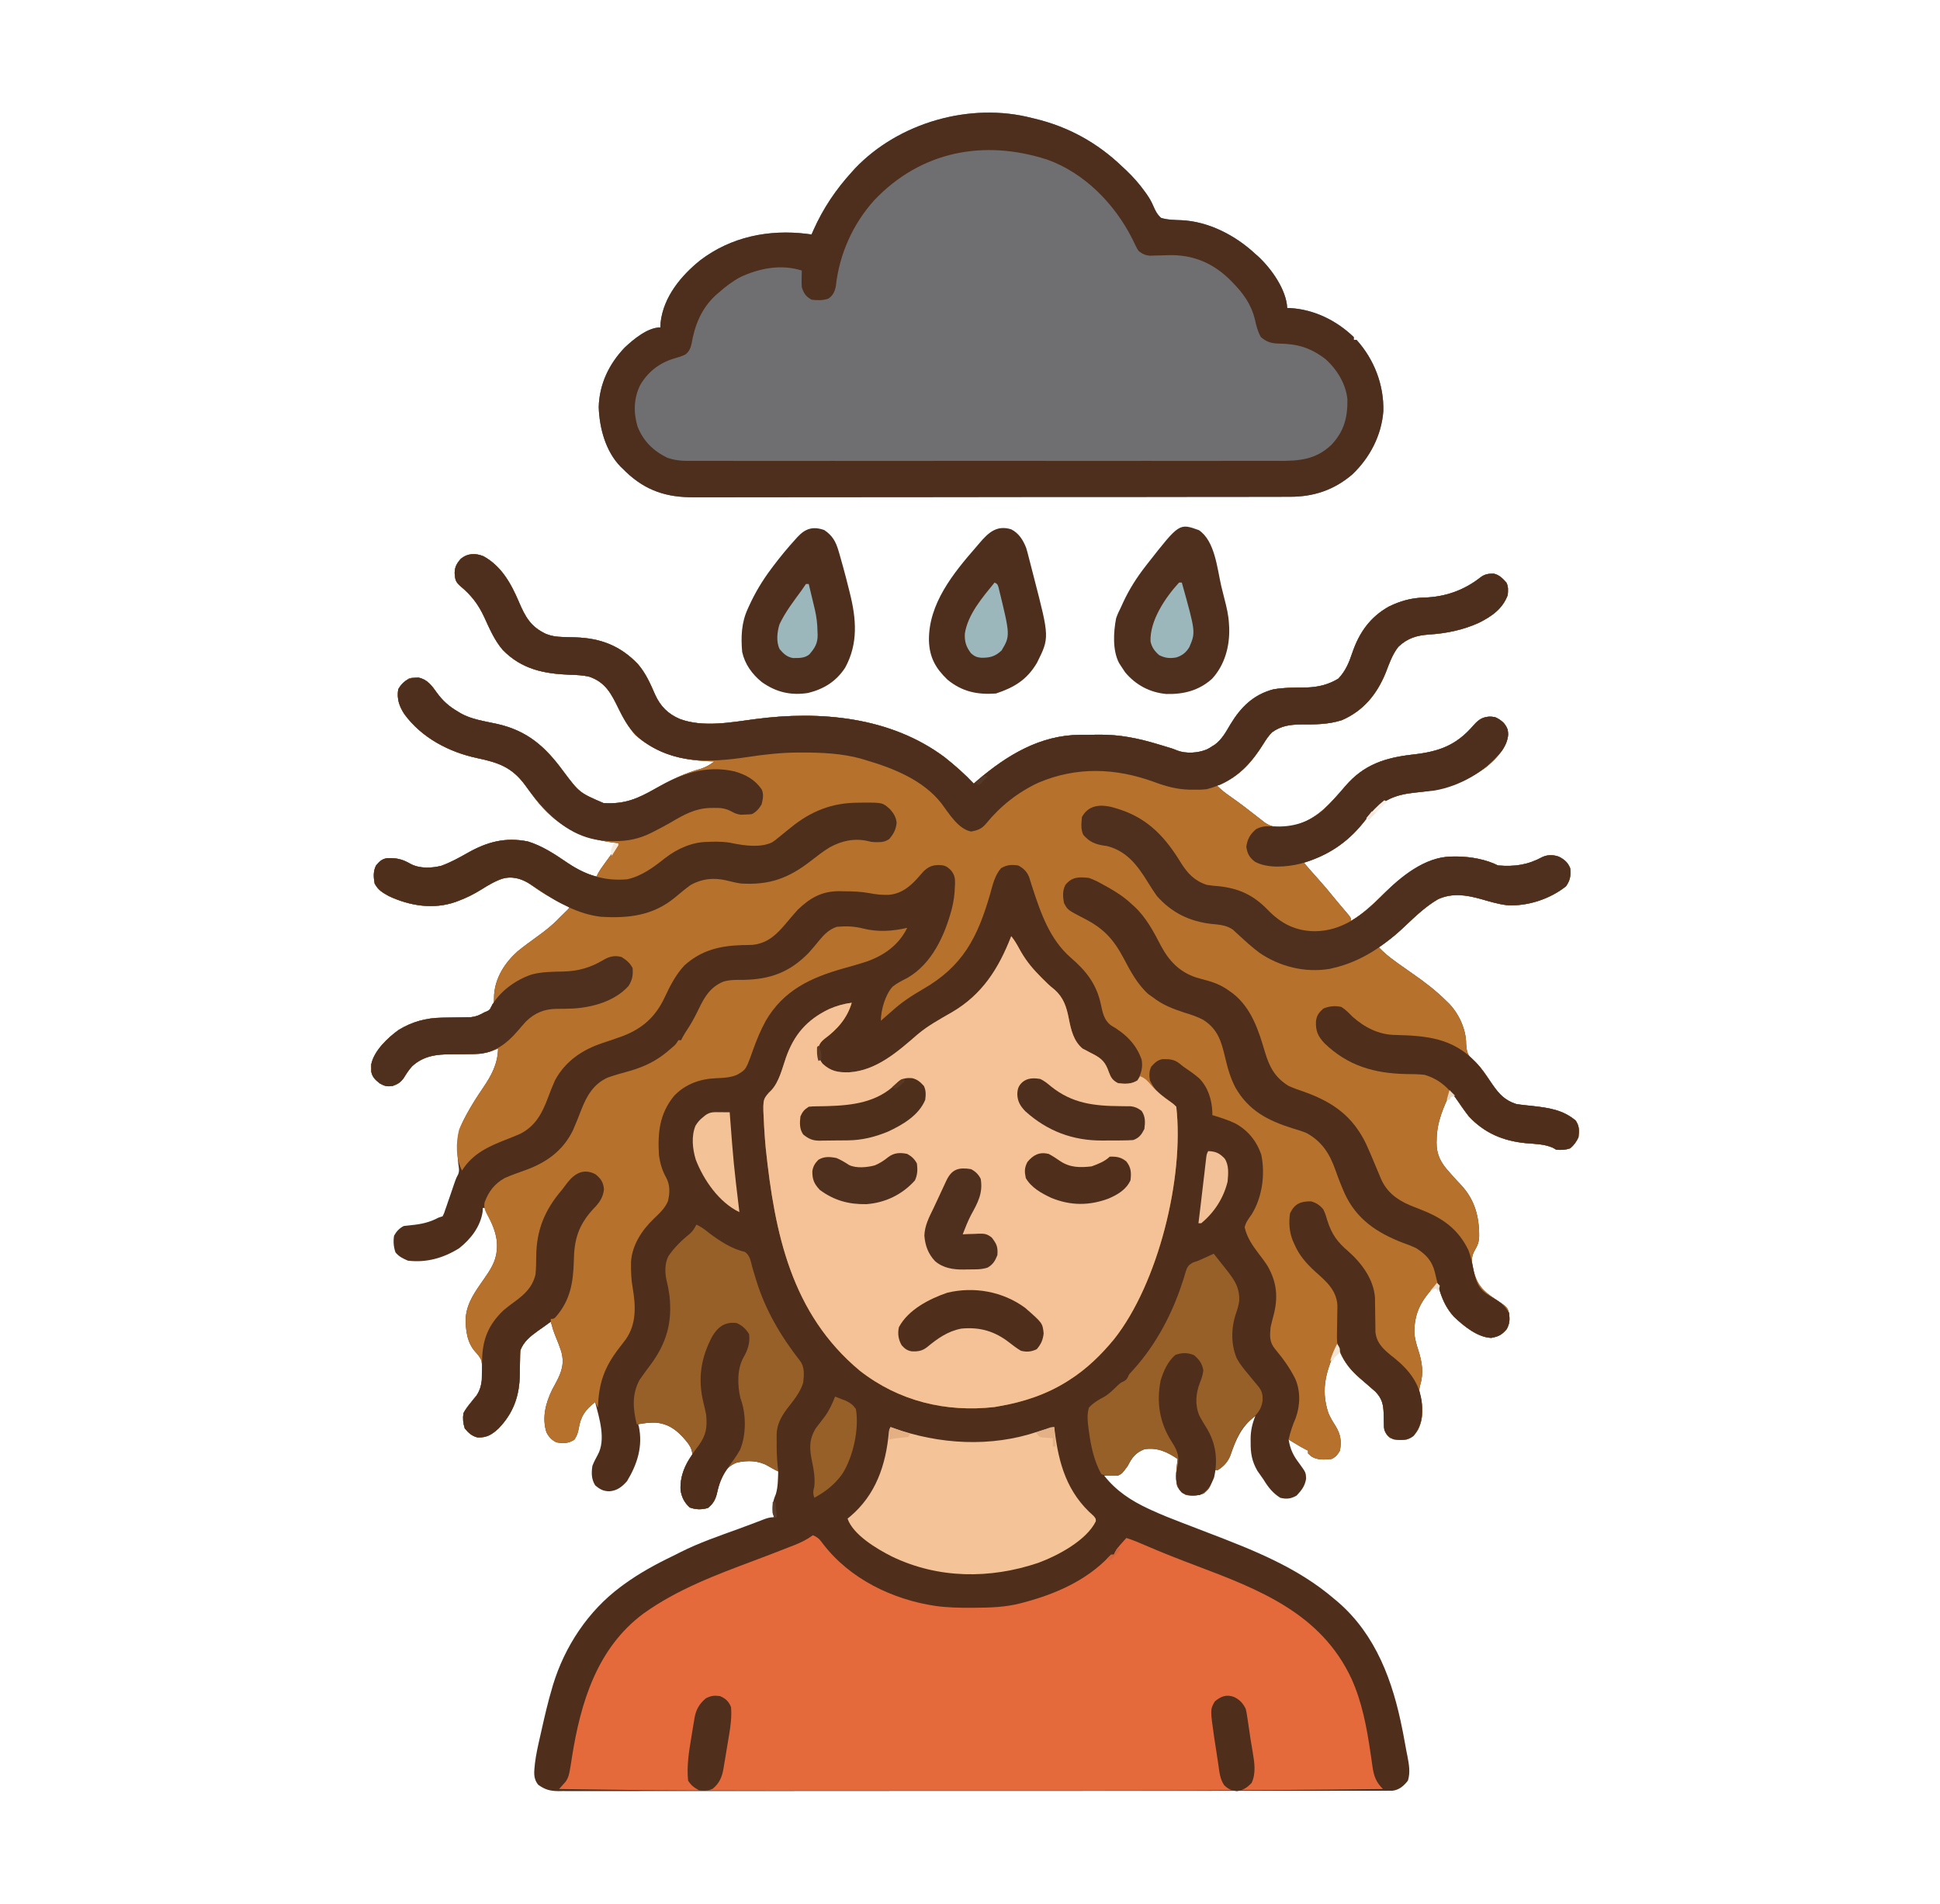 <svg width="54" height="53" viewBox="0 0 54 53" fill="none" xmlns="http://www.w3.org/2000/svg">
<path d="M13.459 15.486C13.959 15.763 14.225 16.244 14.442 16.753C14.621 17.173 14.773 17.451 15.202 17.65C15.354 17.709 15.488 17.729 15.651 17.733C15.69 17.735 15.73 17.736 15.771 17.737C15.853 17.74 15.935 17.742 16.017 17.744C16.717 17.767 17.257 17.973 17.748 18.479C17.971 18.734 18.102 19.031 18.235 19.339C18.382 19.663 18.598 19.88 18.928 20.018C19.575 20.257 20.347 20.11 21.012 20.021C22.824 19.779 24.785 19.954 26.295 21.082C26.582 21.309 26.854 21.55 27.105 21.816C27.14 21.786 27.174 21.756 27.209 21.724C28.033 21.023 28.951 20.464 30.069 20.457C30.098 20.457 30.126 20.457 30.155 20.456C30.214 20.456 30.273 20.456 30.333 20.456C30.422 20.455 30.51 20.454 30.599 20.453C31.168 20.449 31.683 20.553 32.228 20.718C32.288 20.736 32.288 20.736 32.348 20.754C32.637 20.84 32.637 20.84 32.766 20.893C33.014 20.988 33.345 20.966 33.589 20.865C33.67 20.823 33.67 20.823 33.745 20.774C33.769 20.759 33.792 20.744 33.816 20.73C34.015 20.581 34.124 20.377 34.249 20.166C34.54 19.684 34.889 19.339 35.444 19.191C35.749 19.139 36.06 19.142 36.368 19.139C36.692 19.13 36.975 19.061 37.254 18.892C37.456 18.678 37.55 18.448 37.642 18.173C37.832 17.614 38.137 17.177 38.664 16.884C38.986 16.729 39.287 16.644 39.645 16.636C40.224 16.619 40.752 16.434 41.209 16.074C41.327 15.984 41.427 15.969 41.576 15.97C41.728 16 41.829 16.105 41.93 16.218C41.989 16.337 41.977 16.435 41.968 16.566C41.822 16.956 41.518 17.163 41.157 17.342C40.725 17.538 40.254 17.635 39.782 17.664C39.434 17.689 39.182 17.762 38.924 18.006C38.755 18.219 38.668 18.476 38.571 18.728C38.327 19.325 37.956 19.785 37.353 20.048C36.973 20.17 36.604 20.169 36.206 20.168C35.901 20.173 35.659 20.206 35.406 20.388C35.314 20.483 35.243 20.584 35.174 20.697C34.844 21.226 34.519 21.595 33.938 21.855C33.913 21.855 33.888 21.855 33.861 21.855C33.98 21.981 34.11 22.08 34.252 22.178C34.515 22.362 34.769 22.558 35.021 22.756C35.049 22.778 35.078 22.8 35.107 22.823C35.132 22.843 35.157 22.863 35.183 22.883C35.415 23.061 35.639 23.032 35.922 23.003C36.59 22.883 37.028 22.378 37.447 21.886C37.965 21.28 38.566 21.091 39.339 21.005C40.056 20.923 40.531 20.753 41.009 20.2C41.156 20.032 41.24 19.97 41.462 19.948C41.629 19.953 41.725 20.008 41.852 20.117C41.943 20.228 41.967 20.296 41.985 20.438C41.94 20.823 41.666 21.106 41.38 21.349C40.785 21.789 40.143 21.99 39.416 22.062C38.842 22.121 38.492 22.257 38.108 22.704C38.051 22.774 37.995 22.844 37.939 22.914C37.495 23.464 36.962 23.808 36.293 24.017C36.424 24.17 36.556 24.321 36.691 24.47C36.843 24.638 36.987 24.81 37.129 24.986C37.195 25.066 37.261 25.146 37.328 25.225C37.354 25.256 37.354 25.256 37.382 25.288C37.432 25.348 37.483 25.407 37.534 25.467C37.606 25.561 37.606 25.561 37.606 25.638C37.972 25.422 38.265 25.126 38.569 24.834C38.781 24.632 38.997 24.455 39.237 24.289C39.262 24.272 39.287 24.255 39.313 24.237C39.68 23.99 40.025 23.847 40.472 23.845C40.522 23.845 40.522 23.845 40.573 23.845C40.946 23.852 41.361 23.925 41.698 24.094C42.164 24.131 42.52 24.082 42.938 23.857C43.086 23.789 43.246 23.796 43.395 23.851C43.548 23.931 43.642 24.011 43.706 24.171C43.728 24.373 43.707 24.506 43.59 24.673C43.149 25.027 42.516 25.236 41.95 25.2C41.698 25.171 41.457 25.095 41.214 25.026C40.809 24.915 40.429 24.854 40.031 25.032C39.638 25.259 39.315 25.588 38.987 25.897C38.796 26.073 38.593 26.225 38.378 26.371C38.519 26.519 38.666 26.641 38.832 26.76C38.857 26.778 38.882 26.796 38.907 26.815C39.043 26.913 39.18 27.01 39.318 27.105C39.66 27.341 39.975 27.583 40.27 27.877C40.293 27.899 40.316 27.922 40.34 27.945C40.616 28.233 40.81 28.666 40.81 29.059C40.824 29.266 40.845 29.372 40.998 29.513C41.03 29.539 41.061 29.566 41.093 29.593C41.245 29.738 41.352 29.908 41.467 30.083C41.669 30.389 41.834 30.627 42.2 30.734C42.351 30.762 42.503 30.778 42.656 30.792C43.105 30.841 43.504 30.895 43.86 31.197C43.964 31.353 43.959 31.477 43.937 31.66C43.88 31.785 43.811 31.881 43.706 31.969C43.567 32.015 43.465 32.018 43.319 32.008C43.288 31.99 43.257 31.971 43.225 31.953C42.987 31.847 42.728 31.847 42.47 31.825C41.843 31.764 41.321 31.546 40.887 31.081C40.749 30.908 40.626 30.724 40.501 30.541C40.463 30.489 40.425 30.437 40.386 30.386C40.178 30.827 39.993 31.237 39.99 31.73C39.989 31.756 39.988 31.782 39.987 31.809C39.985 32.151 40.111 32.378 40.337 32.625C40.358 32.649 40.379 32.673 40.4 32.697C40.485 32.793 40.571 32.888 40.66 32.98C41.051 33.394 41.179 33.875 41.172 34.431C41.165 34.575 41.132 34.672 41.056 34.797C40.937 34.994 40.965 35.144 41.011 35.364C41.114 35.758 41.274 35.938 41.612 36.159C41.957 36.388 41.957 36.388 42.007 36.563C42.025 36.748 42.026 36.834 41.942 37C41.804 37.16 41.718 37.209 41.508 37.246C41.125 37.232 40.732 36.907 40.467 36.654C40.238 36.4 40.118 36.121 40.038 35.791C39.953 35.782 39.953 35.782 39.884 35.862C39.53 36.249 39.366 36.585 39.368 37.111C39.384 37.28 39.426 37.426 39.478 37.586C39.585 37.915 39.633 38.223 39.531 38.561C39.497 38.689 39.5 38.724 39.531 38.846C39.617 39.174 39.623 39.508 39.465 39.813C39.377 39.952 39.306 40.024 39.15 40.076C38.984 40.092 38.844 40.094 38.689 40.028C38.586 39.94 38.54 39.861 38.522 39.725C38.522 39.696 38.521 39.668 38.521 39.639C38.519 39.591 38.519 39.591 38.518 39.543C38.516 39.477 38.515 39.412 38.514 39.346C38.506 39.094 38.465 38.931 38.285 38.743C38.249 38.713 38.214 38.682 38.178 38.65C38.14 38.617 38.102 38.584 38.064 38.55C37.997 38.492 37.93 38.435 37.864 38.378C37.609 38.16 37.439 37.95 37.297 37.644C37.272 37.593 37.246 37.541 37.22 37.49C36.932 38.116 36.745 38.646 36.975 39.336C37.029 39.464 37.096 39.575 37.172 39.693C37.313 39.922 37.349 40.119 37.297 40.385C37.227 40.504 37.187 40.556 37.066 40.617C36.868 40.636 36.67 40.655 36.498 40.544C36.454 40.504 36.454 40.504 36.409 40.462C36.409 40.437 36.409 40.411 36.409 40.385C36.388 40.375 36.367 40.364 36.345 40.354C36.244 40.303 36.149 40.246 36.052 40.187C36.018 40.166 35.983 40.146 35.948 40.124C35.922 40.108 35.896 40.093 35.869 40.076C35.914 40.346 35.995 40.517 36.162 40.736C36.348 40.992 36.348 40.992 36.356 41.164C36.322 41.374 36.234 41.482 36.093 41.635C35.938 41.725 35.812 41.741 35.637 41.698C35.433 41.572 35.296 41.399 35.174 41.196C35.116 41.112 35.057 41.029 34.999 40.946C34.848 40.685 34.808 40.456 34.812 40.156C34.812 40.123 34.811 40.091 34.811 40.057C34.812 39.826 34.857 39.634 34.942 39.42C34.549 39.717 34.403 40.072 34.245 40.526C34.174 40.703 34.06 40.824 33.9 40.925C33.874 40.925 33.849 40.925 33.823 40.925C33.816 40.951 33.809 40.977 33.801 41.003C33.681 41.425 33.681 41.425 33.511 41.575C33.344 41.642 33.19 41.647 33.012 41.62C32.889 41.551 32.837 41.498 32.768 41.377C32.705 41.128 32.752 40.868 32.78 40.617C32.482 40.418 32.22 40.292 31.854 40.346C31.608 40.441 31.506 40.583 31.391 40.81C31.235 41.023 31.235 41.023 31.12 41.08C31.054 41.083 30.988 41.083 30.922 41.082C30.887 41.082 30.852 41.082 30.816 41.081C30.789 41.081 30.762 41.08 30.734 41.08C31.067 41.504 31.481 41.776 31.966 42.002C31.995 42.015 32.023 42.028 32.052 42.042C32.33 42.17 32.613 42.282 32.899 42.391C32.989 42.425 33.078 42.459 33.168 42.494C33.319 42.553 33.47 42.611 33.622 42.669C34.876 43.15 36.112 43.63 37.143 44.516C37.178 44.545 37.213 44.574 37.249 44.605C38.304 45.52 38.772 46.814 39.034 48.145C39.04 48.175 39.046 48.206 39.053 48.237C39.087 48.412 39.119 48.587 39.15 48.762C39.159 48.805 39.167 48.847 39.176 48.891C39.219 49.119 39.261 49.346 39.189 49.573C39.074 49.719 38.949 49.83 38.76 49.853C38.731 49.853 38.702 49.853 38.671 49.853C38.637 49.853 38.603 49.853 38.568 49.854C38.531 49.853 38.493 49.853 38.455 49.853C38.395 49.853 38.395 49.853 38.334 49.854C38.199 49.854 38.064 49.854 37.929 49.854C37.832 49.854 37.735 49.854 37.637 49.854C37.425 49.855 37.213 49.855 37.002 49.855C36.686 49.854 36.371 49.855 36.056 49.855C35.46 49.856 34.864 49.856 34.269 49.856C33.809 49.856 33.349 49.856 32.889 49.857C32.757 49.857 32.624 49.857 32.492 49.857C32.443 49.857 32.443 49.857 32.392 49.857C31.467 49.857 30.542 49.858 29.616 49.858C29.581 49.858 29.547 49.858 29.511 49.858C29.334 49.858 29.157 49.858 28.98 49.858C28.945 49.858 28.91 49.858 28.873 49.858C28.802 49.858 28.731 49.858 28.66 49.858C27.555 49.858 26.449 49.858 25.343 49.859C24.102 49.86 22.86 49.861 21.619 49.861C21.486 49.861 21.354 49.861 21.222 49.861C21.189 49.861 21.157 49.861 21.123 49.861C20.598 49.861 20.073 49.861 19.548 49.862C19.021 49.863 18.494 49.863 17.966 49.862C17.653 49.862 17.339 49.862 17.026 49.863C16.792 49.863 16.558 49.863 16.325 49.863C16.23 49.862 16.135 49.863 16.04 49.863C15.912 49.864 15.783 49.863 15.655 49.862C15.618 49.863 15.581 49.863 15.543 49.864C15.31 49.861 15.174 49.824 14.983 49.689C14.832 49.504 14.869 49.324 14.889 49.1C14.919 48.847 14.975 48.6 15.032 48.352C15.044 48.297 15.056 48.242 15.069 48.188C15.159 47.785 15.252 47.382 15.37 46.986C15.377 46.96 15.385 46.933 15.393 46.906C15.72 45.832 16.375 44.844 17.28 44.173C17.307 44.153 17.334 44.133 17.361 44.113C17.791 43.799 18.25 43.548 18.729 43.318C18.801 43.283 18.872 43.246 18.943 43.21C19.463 42.948 20.016 42.76 20.563 42.561C20.705 42.509 20.847 42.457 20.988 42.403C21.017 42.392 21.045 42.381 21.074 42.37C21.128 42.35 21.181 42.329 21.235 42.308C21.345 42.266 21.427 42.238 21.546 42.238C21.534 42.2 21.521 42.162 21.508 42.122C21.494 41.915 21.513 41.792 21.595 41.598C21.657 41.395 21.654 41.176 21.662 40.964C21.628 40.947 21.628 40.947 21.593 40.931C21.517 40.892 21.444 40.851 21.37 40.807C21.104 40.657 20.815 40.654 20.518 40.715C20.3 40.794 20.195 40.923 20.087 41.124C20.023 41.277 19.988 41.431 19.952 41.593C19.909 41.76 19.841 41.874 19.703 41.982C19.527 42.031 19.37 42.029 19.201 41.968C19.049 41.833 18.977 41.685 18.944 41.485C18.924 41.125 19.053 40.786 19.269 40.501C19.274 40.298 19.125 40.144 18.998 39.999C18.783 39.771 18.568 39.633 18.251 39.605C18.085 39.602 17.926 39.618 17.763 39.652C17.769 39.671 17.775 39.691 17.782 39.711C17.898 40.268 17.739 40.762 17.454 41.234C17.312 41.395 17.179 41.499 16.962 41.517C16.792 41.514 16.696 41.462 16.566 41.35C16.46 41.177 16.46 41.007 16.489 40.81C16.531 40.703 16.58 40.606 16.636 40.506C16.875 40.079 16.679 39.474 16.566 39.034C16.291 39.249 16.166 39.423 16.108 39.772C16.083 39.903 16.061 39.966 15.987 40.081C15.82 40.185 15.677 40.192 15.485 40.153C15.357 40.089 15.275 40.004 15.21 39.874C15.081 39.466 15.189 39.059 15.37 38.686C15.406 38.618 15.443 38.55 15.48 38.483C15.64 38.183 15.717 37.941 15.617 37.607C15.572 37.472 15.521 37.341 15.466 37.21C15.41 37.074 15.369 36.937 15.331 36.795C15.239 36.859 15.147 36.925 15.056 36.99C15.03 37.008 15.004 37.026 14.978 37.045C14.771 37.194 14.564 37.357 14.482 37.605C14.477 37.689 14.476 37.772 14.475 37.855C14.474 37.905 14.473 37.955 14.472 38.007C14.471 38.086 14.47 38.164 14.469 38.243C14.464 38.843 14.301 39.329 13.878 39.767C13.693 39.938 13.553 40.026 13.296 40.018C13.141 39.985 13.036 39.888 12.937 39.767C12.889 39.623 12.879 39.492 12.899 39.343C12.961 39.225 13.037 39.131 13.121 39.028C13.145 38.998 13.169 38.968 13.193 38.937C13.216 38.91 13.239 38.882 13.262 38.854C13.449 38.578 13.451 38.198 13.401 37.876C13.354 37.776 13.306 37.714 13.231 37.635C12.996 37.375 12.955 37.012 12.964 36.678C12.997 36.265 13.234 35.947 13.464 35.617C13.634 35.373 13.801 35.13 13.825 34.826C13.828 34.798 13.83 34.77 13.833 34.741C13.851 34.355 13.687 34.042 13.516 33.706C13.516 33.681 13.516 33.655 13.516 33.629C13.491 33.629 13.466 33.629 13.439 33.629C13.438 33.664 13.436 33.699 13.434 33.735C13.371 34.152 13.105 34.494 12.783 34.749C12.349 35.023 11.868 35.159 11.354 35.096C11.217 35.037 11.101 34.983 11.007 34.864C10.955 34.708 10.943 34.565 10.969 34.401C11.034 34.283 11.116 34.193 11.239 34.131C11.308 34.123 11.378 34.115 11.448 34.108C11.727 34.08 11.954 34.032 12.204 33.899C12.242 33.887 12.28 33.874 12.32 33.861C12.364 33.773 12.364 33.773 12.397 33.668C12.409 33.635 12.421 33.601 12.433 33.567C12.445 33.532 12.457 33.496 12.469 33.46C12.483 33.421 12.496 33.383 12.51 33.343C12.537 33.262 12.565 33.181 12.593 33.1C12.606 33.061 12.62 33.022 12.633 32.982C12.645 32.947 12.657 32.912 12.67 32.876C12.706 32.78 12.706 32.78 12.75 32.699C12.797 32.594 12.771 32.505 12.756 32.394C12.709 31.933 12.708 31.535 12.937 31.12C12.96 31.078 12.982 31.035 13.005 30.992C13.14 30.747 13.289 30.514 13.447 30.283C13.683 29.934 13.854 29.62 13.864 29.19C13.819 29.208 13.775 29.226 13.729 29.245C13.481 29.347 13.226 29.346 12.962 29.348C12.909 29.349 12.856 29.349 12.803 29.35C12.72 29.351 12.639 29.351 12.557 29.351C12.15 29.349 11.784 29.396 11.471 29.685C11.379 29.786 11.31 29.893 11.239 30.01C11.146 30.137 11.077 30.179 10.93 30.232C10.776 30.254 10.713 30.24 10.575 30.164C10.452 30.066 10.364 29.992 10.334 29.833C10.334 29.802 10.334 29.77 10.334 29.737C10.333 29.706 10.332 29.675 10.332 29.642C10.401 29.261 10.792 28.89 11.099 28.671C11.472 28.444 11.862 28.338 12.296 28.332C12.35 28.331 12.405 28.33 12.459 28.329C12.544 28.327 12.629 28.326 12.714 28.325C12.796 28.324 12.879 28.322 12.961 28.32C13.011 28.319 13.06 28.319 13.11 28.318C13.257 28.3 13.351 28.259 13.478 28.186C13.507 28.174 13.535 28.162 13.565 28.15C13.65 28.098 13.671 28.045 13.71 27.954C13.722 27.942 13.735 27.929 13.748 27.916C13.75 27.842 13.752 27.769 13.753 27.696C13.788 27.214 14.05 26.806 14.404 26.487C14.582 26.343 14.766 26.209 14.951 26.075C15.17 25.917 15.377 25.756 15.562 25.561C15.634 25.491 15.705 25.42 15.777 25.35C15.836 25.292 15.836 25.292 15.871 25.213C15.846 25.21 15.82 25.207 15.793 25.204C15.64 25.165 15.518 25.094 15.382 25.015C15.341 24.992 15.341 24.992 15.299 24.968C15.143 24.879 14.994 24.784 14.848 24.678C14.605 24.502 14.364 24.392 14.057 24.441C13.813 24.506 13.608 24.632 13.396 24.765C13.192 24.892 12.989 24.994 12.764 25.078C12.726 25.092 12.726 25.092 12.688 25.107C12.07 25.326 11.408 25.22 10.826 24.948C10.646 24.849 10.525 24.779 10.428 24.596C10.397 24.422 10.384 24.253 10.469 24.093C10.561 23.98 10.639 23.908 10.785 23.89C11.039 23.881 11.205 23.921 11.424 24.048C11.68 24.186 12.01 24.171 12.285 24.103C12.544 24.009 12.779 23.879 13.017 23.744C13.562 23.436 14.068 23.301 14.694 23.426C15.106 23.553 15.458 23.79 15.811 24.031C16.056 24.196 16.314 24.338 16.605 24.403C16.615 24.381 16.625 24.358 16.636 24.336C16.684 24.245 16.738 24.166 16.798 24.084C16.831 24.038 16.831 24.038 16.865 23.991C16.889 23.96 16.912 23.928 16.935 23.896C16.981 23.833 17.027 23.77 17.073 23.707C17.093 23.68 17.114 23.652 17.135 23.623C17.186 23.554 17.186 23.554 17.223 23.476C17.173 23.47 17.123 23.464 17.071 23.457C16.154 23.338 15.469 22.978 14.899 22.239C14.801 22.108 14.705 21.976 14.608 21.844C14.245 21.352 13.864 21.227 13.283 21.105C12.498 20.938 11.736 20.54 11.253 19.877C11.11 19.654 11.043 19.457 11.084 19.191C11.159 19.054 11.264 18.968 11.393 18.882C11.472 18.869 11.472 18.869 11.56 18.868C11.588 18.866 11.617 18.865 11.646 18.864C11.889 18.91 12.022 19.088 12.156 19.28C12.323 19.509 12.497 19.666 12.744 19.809C12.78 19.831 12.78 19.831 12.816 19.854C13.117 20.027 13.492 20.078 13.829 20.152C14.681 20.342 15.178 20.787 15.678 21.469C16.129 22.069 16.129 22.069 16.798 22.357C17.384 22.394 17.743 22.239 18.239 21.956C18.655 21.72 19.056 21.525 19.519 21.399C19.665 21.349 19.762 21.289 19.886 21.198C19.842 21.197 19.799 21.195 19.753 21.194C18.958 21.163 18.302 20.99 17.686 20.465C17.49 20.241 17.347 19.992 17.218 19.727C17.018 19.317 16.858 18.998 16.407 18.84C16.225 18.797 16.053 18.79 15.867 18.785C15.14 18.757 14.524 18.633 13.997 18.096C13.764 17.826 13.628 17.504 13.481 17.184C13.311 16.818 13.119 16.57 12.808 16.311C12.676 16.191 12.669 16.132 12.655 15.955C12.658 15.786 12.71 15.691 12.822 15.562C13.01 15.4 13.235 15.394 13.459 15.486Z" fill="#4F2F1C"/>
<path d="M13.459 15.486C13.959 15.763 14.225 16.244 14.442 16.753C14.621 17.173 14.773 17.451 15.202 17.65C15.354 17.709 15.488 17.729 15.651 17.733C15.69 17.735 15.73 17.736 15.771 17.737C15.853 17.74 15.935 17.742 16.017 17.744C16.717 17.767 17.257 17.973 17.748 18.479C17.971 18.734 18.102 19.031 18.235 19.339C18.382 19.663 18.598 19.88 18.928 20.018C19.575 20.257 20.347 20.11 21.012 20.021C22.824 19.779 24.785 19.954 26.295 21.082C26.582 21.309 26.854 21.55 27.105 21.816C27.14 21.786 27.174 21.756 27.209 21.724C28.033 21.023 28.951 20.464 30.069 20.457C30.098 20.457 30.126 20.457 30.155 20.456C30.214 20.456 30.273 20.456 30.333 20.456C30.422 20.455 30.51 20.454 30.599 20.453C31.168 20.449 31.683 20.553 32.228 20.718C32.288 20.736 32.288 20.736 32.348 20.754C32.637 20.84 32.637 20.84 32.766 20.893C33.014 20.988 33.345 20.966 33.589 20.865C33.67 20.823 33.67 20.823 33.745 20.774C33.769 20.759 33.792 20.744 33.816 20.73C34.015 20.581 34.124 20.377 34.249 20.166C34.54 19.684 34.889 19.339 35.444 19.191C35.749 19.139 36.06 19.142 36.368 19.139C36.692 19.13 36.975 19.061 37.254 18.892C37.456 18.678 37.55 18.448 37.642 18.173C37.832 17.614 38.137 17.177 38.664 16.884C38.986 16.729 39.287 16.644 39.645 16.636C40.224 16.619 40.752 16.434 41.209 16.074C41.327 15.984 41.427 15.969 41.576 15.97C41.728 16 41.829 16.105 41.93 16.218C41.989 16.337 41.977 16.435 41.968 16.566C41.822 16.956 41.518 17.163 41.157 17.342C40.725 17.538 40.254 17.635 39.782 17.664C39.434 17.689 39.182 17.762 38.924 18.006C38.755 18.219 38.668 18.476 38.571 18.728C38.327 19.325 37.956 19.785 37.353 20.048C36.973 20.17 36.604 20.169 36.206 20.168C35.901 20.173 35.659 20.206 35.406 20.388C35.314 20.483 35.243 20.584 35.174 20.697C34.844 21.226 34.519 21.595 33.938 21.855C33.913 21.855 33.888 21.855 33.861 21.855C33.98 21.981 34.11 22.08 34.252 22.178C34.515 22.362 34.769 22.558 35.021 22.756C35.049 22.778 35.078 22.8 35.107 22.823C35.132 22.843 35.157 22.863 35.183 22.883C35.415 23.061 35.639 23.032 35.922 23.003C36.59 22.883 37.028 22.378 37.447 21.886C37.965 21.28 38.566 21.091 39.339 21.005C40.056 20.923 40.531 20.753 41.009 20.2C41.156 20.032 41.24 19.97 41.462 19.948C41.629 19.953 41.725 20.008 41.852 20.117C41.943 20.228 41.967 20.296 41.985 20.438C41.94 20.823 41.666 21.106 41.38 21.349C40.785 21.789 40.143 21.99 39.416 22.062C38.842 22.121 38.492 22.257 38.108 22.704C38.051 22.774 37.995 22.844 37.939 22.914C37.495 23.464 36.962 23.808 36.293 24.017C36.424 24.17 36.556 24.321 36.691 24.47C36.843 24.638 36.987 24.81 37.129 24.986C37.195 25.066 37.261 25.146 37.328 25.225C37.354 25.256 37.354 25.256 37.382 25.288C37.432 25.348 37.483 25.407 37.534 25.467C37.606 25.561 37.606 25.561 37.606 25.638C37.972 25.422 38.265 25.126 38.569 24.834C38.781 24.632 38.997 24.455 39.237 24.289C39.262 24.272 39.287 24.255 39.313 24.237C39.68 23.99 40.025 23.847 40.472 23.845C40.522 23.845 40.522 23.845 40.573 23.845C40.946 23.852 41.361 23.925 41.698 24.094C42.164 24.131 42.52 24.082 42.938 23.857C43.086 23.789 43.246 23.796 43.395 23.851C43.548 23.931 43.642 24.011 43.706 24.171C43.728 24.373 43.707 24.506 43.59 24.673C43.149 25.027 42.516 25.236 41.95 25.2C41.698 25.171 41.457 25.095 41.214 25.026C40.809 24.915 40.429 24.854 40.031 25.032C39.638 25.259 39.315 25.588 38.987 25.897C38.796 26.073 38.593 26.225 38.378 26.371C38.519 26.519 38.666 26.641 38.832 26.76C38.857 26.778 38.882 26.796 38.907 26.815C39.043 26.913 39.18 27.01 39.318 27.105C39.66 27.341 39.975 27.583 40.27 27.877C40.293 27.899 40.316 27.922 40.34 27.945C40.616 28.233 40.81 28.666 40.81 29.059C40.824 29.266 40.845 29.372 40.998 29.513C41.03 29.539 41.061 29.566 41.093 29.593C41.245 29.738 41.352 29.908 41.467 30.083C41.669 30.389 41.834 30.627 42.2 30.734C42.351 30.762 42.503 30.777 42.656 30.792C43.105 30.841 43.504 30.895 43.86 31.197C43.964 31.353 43.959 31.477 43.937 31.66C43.88 31.785 43.811 31.881 43.706 31.969C43.567 32.015 43.465 32.018 43.319 32.008C43.288 31.99 43.257 31.971 43.225 31.953C42.987 31.847 42.728 31.847 42.47 31.825C41.843 31.764 41.321 31.546 40.887 31.081C40.749 30.908 40.626 30.724 40.501 30.541C40.463 30.489 40.425 30.437 40.386 30.386C40.178 30.827 39.993 31.237 39.99 31.73C39.989 31.756 39.988 31.782 39.987 31.809C39.985 32.151 40.111 32.378 40.337 32.625C40.358 32.649 40.379 32.673 40.4 32.697C40.485 32.793 40.571 32.888 40.66 32.98C41.051 33.394 41.179 33.875 41.172 34.431C41.165 34.575 41.132 34.672 41.056 34.797C40.937 34.994 40.965 35.144 41.011 35.364C41.114 35.758 41.274 35.938 41.612 36.159C41.957 36.388 41.957 36.388 42.007 36.563C42.025 36.748 42.026 36.834 41.942 37C41.804 37.16 41.718 37.209 41.508 37.246C41.125 37.232 40.732 36.907 40.467 36.654C40.238 36.4 40.118 36.121 40.038 35.791C39.953 35.782 39.953 35.782 39.884 35.862C39.53 36.249 39.366 36.585 39.368 37.111C39.384 37.28 39.426 37.426 39.478 37.586C39.585 37.915 39.633 38.223 39.531 38.561C39.497 38.689 39.5 38.724 39.531 38.846C39.617 39.174 39.623 39.508 39.465 39.813C39.377 39.952 39.306 40.024 39.15 40.076C38.984 40.092 38.844 40.094 38.689 40.028C38.586 39.94 38.54 39.861 38.522 39.725C38.522 39.696 38.521 39.668 38.521 39.639C38.519 39.591 38.519 39.591 38.518 39.543C38.516 39.477 38.515 39.412 38.514 39.346C38.506 39.094 38.465 38.931 38.285 38.743C38.249 38.713 38.214 38.682 38.178 38.65C38.14 38.617 38.102 38.584 38.064 38.55C37.997 38.492 37.93 38.435 37.864 38.378C37.609 38.16 37.439 37.95 37.297 37.644C37.272 37.593 37.246 37.541 37.22 37.49C36.932 38.116 36.745 38.646 36.975 39.336C37.029 39.464 37.096 39.575 37.172 39.693C37.313 39.922 37.349 40.119 37.297 40.385C37.227 40.504 37.187 40.556 37.066 40.617C36.868 40.636 36.67 40.655 36.498 40.544C36.454 40.504 36.454 40.504 36.409 40.462C36.409 40.437 36.409 40.411 36.409 40.385C36.388 40.375 36.367 40.364 36.345 40.354C36.244 40.303 36.149 40.246 36.052 40.187C36.018 40.166 35.983 40.146 35.948 40.124C35.922 40.108 35.896 40.093 35.869 40.076C35.916 39.866 35.98 39.675 36.066 39.477C36.193 39.127 36.204 38.719 36.05 38.378C35.899 38.076 35.707 37.814 35.491 37.555C35.332 37.362 35.345 37.193 35.367 36.949C35.391 36.845 35.416 36.743 35.444 36.64C35.582 36.13 35.546 35.706 35.284 35.246C35.207 35.126 35.123 35.014 35.036 34.901C34.862 34.673 34.709 34.45 34.645 34.167C34.679 34.022 34.753 33.931 34.839 33.811C35.135 33.33 35.221 32.7 35.109 32.149C34.98 31.767 34.735 31.463 34.378 31.272C34.175 31.175 33.96 31.11 33.745 31.043C33.746 31.018 33.746 30.994 33.746 30.969C33.735 30.622 33.627 30.269 33.378 30.018C33.238 29.897 33.088 29.795 32.935 29.691C32.9 29.663 32.866 29.635 32.83 29.606C32.684 29.491 32.547 29.483 32.367 29.485C32.217 29.508 32.15 29.583 32.047 29.691C31.985 29.814 31.984 29.945 32.008 30.078C32.11 30.295 32.224 30.415 32.418 30.553C32.662 30.731 32.662 30.731 32.742 30.811C32.965 32.792 32.236 35.727 31.018 37.272C30.656 37.714 30.252 38.108 29.769 38.416C29.748 38.43 29.727 38.443 29.705 38.457C29.125 38.822 28.475 39.036 27.8 39.15C27.742 39.16 27.742 39.16 27.683 39.171C26.326 39.325 25.019 39.006 23.937 38.163C22.024 36.571 21.565 34.333 21.315 31.969C21.299 31.802 21.287 31.635 21.276 31.467C21.274 31.43 21.271 31.393 21.269 31.354C21.229 30.622 21.229 30.622 21.397 30.425C21.421 30.401 21.446 30.377 21.471 30.352C21.687 30.117 21.772 29.749 21.874 29.453C22.1 28.808 22.455 28.393 23.074 28.094C23.282 28.003 23.483 27.945 23.708 27.916C23.583 28.347 23.302 28.663 22.947 28.923C22.858 28.997 22.82 29.043 22.782 29.151C22.764 29.345 22.777 29.46 22.898 29.614C23.129 29.827 23.326 29.859 23.632 29.853C24.395 29.806 24.991 29.276 25.54 28.798C25.831 28.554 26.159 28.375 26.488 28.186C27.34 27.692 27.799 26.963 28.148 26.063C28.234 26.17 28.301 26.282 28.366 26.403C28.518 26.685 28.693 26.915 28.92 27.143C28.947 27.172 28.974 27.2 29.002 27.229C29.114 27.343 29.225 27.451 29.352 27.549C29.605 27.774 29.687 28.033 29.75 28.357C29.811 28.669 29.881 28.979 30.133 29.192C30.164 29.208 30.195 29.224 30.228 29.24C30.261 29.258 30.294 29.276 30.329 29.295C30.361 29.311 30.393 29.327 30.425 29.344C30.675 29.472 30.775 29.583 30.865 29.848C30.921 30 30.971 30.079 31.12 30.155C31.313 30.179 31.493 30.187 31.661 30.078C31.766 29.89 31.817 29.715 31.777 29.498C31.621 29.052 31.314 28.769 30.913 28.538C30.73 28.391 30.691 28.189 30.644 27.966C30.524 27.397 30.236 27.032 29.803 26.659C29.223 26.153 28.972 25.428 28.74 24.715C28.731 24.688 28.722 24.661 28.713 24.633C28.691 24.565 28.67 24.496 28.649 24.427C28.592 24.273 28.487 24.167 28.341 24.094C28.154 24.067 28.028 24.073 27.863 24.171C27.685 24.375 27.629 24.645 27.557 24.902C27.208 26.105 26.797 26.906 25.679 27.544C25.37 27.724 25.092 27.906 24.828 28.147C24.767 28.2 24.707 28.252 24.647 28.304C24.604 28.342 24.561 28.38 24.519 28.418C24.519 28.118 24.642 27.689 24.848 27.466C24.974 27.366 25.117 27.297 25.26 27.223C25.944 26.826 26.294 26.045 26.491 25.315C26.545 25.099 26.575 24.898 26.579 24.675C26.581 24.649 26.582 24.622 26.584 24.595C26.586 24.442 26.567 24.348 26.472 24.231C26.351 24.112 26.296 24.087 26.131 24.082C25.946 24.085 25.858 24.124 25.716 24.248C25.659 24.311 25.603 24.375 25.547 24.439C25.328 24.688 25.076 24.886 24.734 24.912C24.552 24.916 24.386 24.902 24.207 24.866C23.968 24.821 23.736 24.813 23.493 24.813C23.453 24.812 23.412 24.811 23.369 24.81C22.878 24.808 22.552 24.992 22.203 25.329C22.101 25.441 22.004 25.556 21.907 25.672C21.636 25.995 21.388 26.257 20.95 26.304C20.852 26.309 20.754 26.31 20.656 26.311C20.038 26.33 19.521 26.452 19.049 26.878C18.811 27.134 18.648 27.449 18.502 27.764C18.252 28.298 17.896 28.627 17.338 28.842C17.15 28.91 16.96 28.976 16.769 29.038C16.209 29.223 15.732 29.546 15.447 30.078C15.376 30.238 15.312 30.4 15.251 30.564C15.089 30.996 14.903 31.351 14.476 31.567C14.362 31.616 14.248 31.663 14.132 31.708C13.621 31.907 13.163 32.102 12.86 32.587C12.684 32.258 12.688 31.81 12.777 31.453C12.823 31.337 12.877 31.23 12.937 31.12C12.96 31.078 12.982 31.035 13.005 30.992C13.14 30.747 13.289 30.514 13.447 30.283C13.683 29.934 13.854 29.62 13.864 29.19C13.819 29.208 13.775 29.226 13.729 29.245C13.481 29.347 13.226 29.346 12.962 29.348C12.909 29.349 12.856 29.349 12.803 29.35C12.72 29.351 12.639 29.351 12.557 29.351C12.15 29.349 11.784 29.396 11.471 29.685C11.379 29.786 11.31 29.893 11.239 30.01C11.146 30.137 11.077 30.179 10.93 30.232C10.776 30.254 10.713 30.24 10.575 30.164C10.452 30.066 10.364 29.992 10.334 29.833C10.334 29.802 10.334 29.77 10.334 29.737C10.333 29.706 10.332 29.675 10.332 29.642C10.401 29.261 10.792 28.889 11.099 28.671C11.472 28.444 11.862 28.338 12.296 28.332C12.35 28.331 12.405 28.33 12.459 28.329C12.544 28.327 12.629 28.326 12.714 28.325C12.796 28.324 12.879 28.322 12.961 28.32C13.011 28.319 13.06 28.319 13.11 28.318C13.257 28.3 13.351 28.259 13.478 28.186C13.507 28.174 13.535 28.162 13.565 28.15C13.65 28.098 13.671 28.045 13.71 27.954C13.722 27.942 13.735 27.929 13.748 27.916C13.75 27.842 13.752 27.769 13.753 27.696C13.788 27.214 14.05 26.806 14.404 26.487C14.582 26.343 14.766 26.209 14.951 26.075C15.17 25.917 15.377 25.756 15.562 25.561C15.634 25.491 15.705 25.42 15.777 25.35C15.836 25.292 15.836 25.292 15.871 25.213C15.846 25.21 15.82 25.207 15.793 25.204C15.64 25.165 15.518 25.094 15.382 25.015C15.341 24.992 15.341 24.992 15.299 24.968C15.143 24.879 14.994 24.784 14.848 24.678C14.605 24.502 14.364 24.392 14.057 24.441C13.813 24.506 13.608 24.632 13.396 24.765C13.192 24.892 12.989 24.994 12.764 25.078C12.726 25.092 12.726 25.092 12.688 25.107C12.07 25.326 11.408 25.22 10.826 24.948C10.646 24.849 10.525 24.779 10.428 24.596C10.397 24.422 10.384 24.253 10.469 24.093C10.561 23.98 10.639 23.908 10.785 23.89C11.039 23.881 11.205 23.921 11.424 24.048C11.68 24.186 12.01 24.171 12.285 24.103C12.544 24.009 12.779 23.879 13.017 23.744C13.562 23.436 14.068 23.301 14.694 23.426C15.106 23.553 15.458 23.79 15.811 24.031C16.056 24.196 16.314 24.338 16.605 24.403C16.615 24.381 16.625 24.358 16.636 24.336C16.684 24.245 16.738 24.166 16.798 24.084C16.831 24.038 16.831 24.038 16.865 23.991C16.889 23.96 16.912 23.928 16.935 23.896C16.981 23.833 17.027 23.77 17.073 23.707C17.093 23.68 17.114 23.652 17.135 23.623C17.186 23.554 17.186 23.554 17.223 23.476C17.173 23.47 17.123 23.464 17.071 23.457C16.154 23.338 15.469 22.978 14.899 22.239C14.801 22.108 14.705 21.976 14.608 21.844C14.245 21.352 13.864 21.227 13.283 21.105C12.498 20.938 11.736 20.54 11.253 19.877C11.11 19.654 11.043 19.457 11.084 19.191C11.159 19.054 11.264 18.968 11.393 18.882C11.472 18.869 11.472 18.869 11.56 18.868C11.588 18.866 11.617 18.865 11.646 18.864C11.889 18.91 12.022 19.088 12.156 19.28C12.323 19.509 12.497 19.666 12.744 19.809C12.78 19.831 12.78 19.831 12.816 19.854C13.117 20.027 13.492 20.078 13.829 20.152C14.681 20.342 15.178 20.787 15.678 21.469C16.129 22.069 16.129 22.069 16.798 22.357C17.384 22.394 17.743 22.239 18.239 21.956C18.655 21.72 19.056 21.525 19.519 21.399C19.665 21.349 19.762 21.289 19.886 21.198C19.842 21.197 19.799 21.195 19.753 21.194C18.958 21.163 18.302 20.99 17.686 20.465C17.49 20.241 17.347 19.992 17.218 19.727C17.018 19.317 16.858 18.998 16.407 18.84C16.225 18.797 16.053 18.79 15.867 18.785C15.14 18.757 14.524 18.633 13.997 18.096C13.764 17.826 13.628 17.504 13.481 17.184C13.311 16.818 13.119 16.57 12.808 16.311C12.676 16.191 12.669 16.132 12.655 15.955C12.658 15.786 12.71 15.691 12.822 15.562C13.01 15.4 13.235 15.394 13.459 15.486Z" fill="#B6722D"/>
<path d="M28.727 3.286C28.751 3.291 28.775 3.297 28.8 3.303C29.735 3.527 30.544 3.972 31.236 4.637C31.271 4.669 31.305 4.701 31.341 4.734C31.536 4.92 31.706 5.11 31.863 5.329C31.88 5.352 31.896 5.374 31.913 5.398C31.991 5.509 32.05 5.61 32.104 5.737C32.163 5.874 32.207 5.963 32.317 6.065C32.5 6.123 32.693 6.122 32.883 6.13C33.644 6.164 34.394 6.556 34.942 7.069C34.966 7.09 34.991 7.111 35.016 7.133C35.386 7.474 35.807 8.063 35.83 8.575C35.854 8.575 35.878 8.576 35.903 8.576C36.573 8.612 37.203 8.921 37.683 9.385C37.683 9.411 37.683 9.436 37.683 9.462C37.709 9.462 37.734 9.462 37.76 9.462C38.253 10.008 38.526 10.721 38.505 11.454C38.451 12.129 38.127 12.749 37.637 13.212C37.131 13.643 36.564 13.831 35.906 13.83C35.861 13.83 35.861 13.83 35.816 13.83C35.716 13.831 35.617 13.831 35.517 13.831C35.445 13.831 35.373 13.831 35.3 13.831C35.102 13.831 34.904 13.832 34.706 13.832C34.492 13.832 34.278 13.832 34.065 13.832C33.548 13.833 33.032 13.834 32.516 13.834C32.273 13.834 32.03 13.834 31.787 13.835C30.978 13.835 30.17 13.836 29.361 13.836C29.309 13.836 29.257 13.836 29.204 13.836C29.179 13.836 29.153 13.836 29.126 13.836C28.995 13.836 28.863 13.836 28.732 13.836C28.693 13.836 28.693 13.836 28.653 13.836C27.809 13.837 26.964 13.838 26.12 13.839C25.226 13.84 24.333 13.841 23.439 13.841C22.953 13.841 22.466 13.841 21.979 13.842C21.564 13.843 21.15 13.844 20.735 13.843C20.524 13.843 20.313 13.843 20.101 13.844C19.908 13.844 19.714 13.844 19.52 13.844C19.45 13.844 19.38 13.844 19.311 13.844C18.563 13.849 17.978 13.666 17.422 13.136C17.395 13.109 17.367 13.081 17.338 13.053C17.317 13.033 17.296 13.013 17.274 12.992C16.855 12.562 16.685 11.916 16.665 11.335C16.681 10.694 16.952 10.13 17.392 9.672C17.638 9.442 18.029 9.115 18.381 9.115C18.383 9.068 18.385 9.021 18.388 8.973C18.47 8.264 18.953 7.679 19.492 7.245C20.35 6.592 21.401 6.379 22.462 6.51C22.503 6.516 22.546 6.522 22.589 6.528C22.606 6.488 22.624 6.447 22.643 6.405C22.914 5.799 23.262 5.282 23.708 4.791C23.739 4.758 23.769 4.724 23.8 4.689C25.019 3.408 27.016 2.839 28.727 3.286Z" fill="#6F6F71"/>
<path d="M22.627 42.74C22.759 42.795 22.82 42.856 22.902 42.972C23.646 43.954 24.852 44.537 26.055 44.711C26.383 44.755 26.709 44.761 27.04 44.76C27.07 44.76 27.1 44.759 27.13 44.759C27.568 44.757 27.993 44.744 28.418 44.632C28.465 44.62 28.465 44.62 28.512 44.607C29.377 44.376 30.216 44.01 30.85 43.358C30.876 43.332 30.901 43.307 30.927 43.281C30.953 43.281 30.978 43.281 31.005 43.281C31.014 43.258 31.024 43.236 31.034 43.214C31.087 43.117 31.148 43.044 31.222 42.962C31.258 42.921 31.258 42.921 31.296 42.879C31.314 42.859 31.333 42.838 31.352 42.817C31.534 42.873 31.705 42.945 31.878 43.021C32.347 43.224 32.821 43.41 33.299 43.59C35.067 44.256 36.771 44.923 37.617 46.731C37.913 47.389 38.042 48.078 38.146 48.789C38.156 48.854 38.156 48.854 38.166 48.92C38.178 49.005 38.19 49.089 38.202 49.174C38.242 49.446 38.297 49.607 38.494 49.805C34.904 49.852 31.315 49.849 27.725 49.848C27.103 49.848 26.48 49.848 25.858 49.848C18.69 49.85 18.69 49.85 15.562 49.805C15.579 49.787 15.595 49.769 15.611 49.751C15.633 49.727 15.653 49.704 15.675 49.679C15.696 49.656 15.717 49.633 15.739 49.608C15.827 49.49 15.849 49.369 15.871 49.226C15.88 49.177 15.888 49.129 15.896 49.079C15.904 49.026 15.912 48.974 15.92 48.922C16.162 47.395 16.619 45.879 17.913 44.919C18.851 44.248 19.918 43.848 20.989 43.447C21.323 43.321 21.656 43.195 21.988 43.063C22.026 43.048 22.065 43.033 22.105 43.018C22.295 42.942 22.462 42.862 22.627 42.74Z" fill="#E46A3C"/>
<path d="M28.148 26.063C28.234 26.17 28.301 26.282 28.366 26.403C28.518 26.685 28.693 26.915 28.92 27.144C28.947 27.172 28.974 27.2 29.002 27.229C29.114 27.343 29.225 27.452 29.352 27.549C29.605 27.774 29.687 28.033 29.75 28.357C29.811 28.669 29.881 28.979 30.133 29.192C30.164 29.208 30.195 29.224 30.228 29.24C30.261 29.258 30.294 29.276 30.329 29.295C30.361 29.311 30.393 29.327 30.425 29.344C30.675 29.472 30.775 29.583 30.865 29.848C30.921 30 30.971 30.079 31.12 30.155C31.314 30.179 31.492 30.186 31.661 30.078C31.686 30.039 31.712 30.001 31.738 29.962C31.88 30.02 31.952 30.1 32.049 30.218C32.208 30.399 32.378 30.536 32.576 30.672C32.664 30.734 32.664 30.734 32.742 30.811C32.965 32.792 32.236 35.727 31.018 37.272C30.656 37.714 30.252 38.108 29.769 38.416C29.748 38.43 29.727 38.443 29.705 38.457C29.125 38.822 28.475 39.036 27.8 39.15C27.742 39.16 27.742 39.16 27.683 39.171C26.326 39.325 25.019 39.007 23.937 38.163C22.024 36.571 21.565 34.333 21.315 31.969C21.299 31.802 21.287 31.635 21.276 31.467C21.274 31.43 21.271 31.393 21.269 31.354C21.229 30.622 21.229 30.622 21.397 30.425C21.434 30.389 21.434 30.389 21.471 30.352C21.687 30.117 21.772 29.749 21.874 29.453C22.1 28.808 22.455 28.393 23.074 28.094C23.282 28.003 23.483 27.945 23.708 27.916C23.583 28.347 23.302 28.663 22.947 28.923C22.858 28.997 22.82 29.043 22.782 29.151C22.764 29.345 22.777 29.46 22.897 29.614C23.129 29.827 23.326 29.859 23.632 29.853C24.395 29.806 24.991 29.276 25.54 28.799C25.831 28.554 26.159 28.375 26.488 28.186C27.34 27.692 27.799 26.963 28.148 26.063Z" fill="#F5C297"/>
<path d="M28.727 3.286C28.751 3.291 28.775 3.297 28.8 3.303C29.735 3.527 30.544 3.972 31.236 4.637C31.271 4.669 31.305 4.701 31.341 4.734C31.536 4.92 31.706 5.11 31.863 5.329C31.88 5.352 31.896 5.374 31.913 5.398C31.991 5.509 32.05 5.61 32.104 5.737C32.163 5.874 32.207 5.963 32.317 6.065C32.5 6.123 32.693 6.122 32.883 6.13C33.644 6.164 34.394 6.556 34.942 7.069C34.966 7.09 34.991 7.111 35.016 7.133C35.386 7.474 35.807 8.063 35.83 8.575C35.854 8.575 35.878 8.576 35.903 8.576C36.573 8.612 37.203 8.921 37.683 9.385C37.683 9.411 37.683 9.436 37.683 9.462C37.709 9.462 37.734 9.462 37.76 9.462C38.253 10.008 38.526 10.721 38.505 11.454C38.451 12.129 38.127 12.749 37.637 13.212C37.131 13.643 36.564 13.831 35.906 13.83C35.861 13.83 35.861 13.83 35.816 13.83C35.716 13.831 35.617 13.831 35.517 13.831C35.445 13.831 35.373 13.831 35.3 13.831C35.102 13.831 34.904 13.832 34.706 13.832C34.492 13.832 34.278 13.832 34.065 13.832C33.548 13.833 33.032 13.834 32.516 13.834C32.273 13.834 32.03 13.834 31.787 13.835C30.978 13.835 30.17 13.836 29.361 13.836C29.309 13.836 29.257 13.836 29.204 13.836C29.179 13.836 29.153 13.836 29.126 13.836C28.995 13.836 28.863 13.836 28.732 13.836C28.693 13.836 28.693 13.836 28.653 13.836C27.809 13.837 26.964 13.838 26.12 13.839C25.226 13.84 24.333 13.841 23.439 13.841C22.953 13.841 22.466 13.841 21.979 13.842C21.564 13.843 21.15 13.844 20.735 13.843C20.524 13.843 20.313 13.843 20.101 13.844C19.908 13.844 19.714 13.844 19.52 13.844C19.45 13.844 19.38 13.844 19.311 13.844C18.563 13.849 17.978 13.666 17.422 13.136C17.395 13.109 17.367 13.081 17.338 13.053C17.317 13.033 17.296 13.013 17.274 12.992C16.855 12.562 16.685 11.916 16.665 11.335C16.681 10.694 16.952 10.13 17.392 9.672C17.638 9.442 18.029 9.115 18.381 9.115C18.383 9.068 18.385 9.021 18.388 8.973C18.47 8.264 18.953 7.679 19.492 7.245C20.35 6.592 21.401 6.379 22.462 6.51C22.503 6.516 22.546 6.522 22.589 6.528C22.606 6.488 22.624 6.447 22.643 6.405C22.914 5.799 23.262 5.282 23.708 4.791C23.739 4.758 23.769 4.724 23.8 4.689C25.019 3.408 27.016 2.839 28.727 3.286ZM24.334 5.575C23.738 6.237 23.36 7.083 23.266 7.967C23.236 8.118 23.186 8.227 23.057 8.315C22.902 8.367 22.749 8.364 22.589 8.343C22.428 8.253 22.373 8.167 22.318 7.995C22.311 7.875 22.311 7.875 22.314 7.752C22.314 7.711 22.315 7.669 22.316 7.627C22.317 7.596 22.317 7.564 22.318 7.532C21.746 7.349 21.139 7.465 20.605 7.716C20.383 7.836 20.191 7.982 20.002 8.15C19.975 8.174 19.947 8.197 19.919 8.222C19.526 8.585 19.338 9.051 19.25 9.568C19.22 9.7 19.183 9.786 19.076 9.87C18.974 9.919 18.886 9.947 18.779 9.976C18.367 10.096 18.048 10.339 17.827 10.707C17.64 11.071 17.629 11.478 17.744 11.868C17.901 12.275 18.184 12.553 18.574 12.744C18.768 12.809 18.944 12.832 19.147 12.831C19.191 12.831 19.191 12.831 19.236 12.831C19.335 12.831 19.433 12.831 19.532 12.831C19.604 12.831 19.675 12.831 19.747 12.831C19.943 12.832 20.139 12.831 20.336 12.831C20.547 12.831 20.759 12.831 20.971 12.832C21.386 12.832 21.801 12.832 22.216 12.832C22.553 12.831 22.89 12.831 23.227 12.831C23.275 12.831 23.323 12.832 23.373 12.832C23.47 12.832 23.567 12.832 23.665 12.832C24.553 12.832 25.441 12.832 26.329 12.831C27.14 12.831 27.95 12.831 28.761 12.831C29.671 12.832 30.582 12.832 31.493 12.832C31.59 12.832 31.687 12.832 31.784 12.831C31.832 12.831 31.88 12.831 31.929 12.831C32.266 12.831 32.602 12.831 32.939 12.832C33.349 12.832 33.76 12.832 34.17 12.831C34.38 12.831 34.589 12.831 34.799 12.831C34.99 12.832 35.182 12.832 35.374 12.831C35.443 12.831 35.513 12.831 35.582 12.831C36.157 12.833 36.619 12.801 37.056 12.387C37.412 12.012 37.513 11.624 37.505 11.115C37.462 10.683 37.209 10.274 36.886 9.99C36.465 9.672 36.104 9.571 35.586 9.565C35.381 9.558 35.259 9.522 35.097 9.385C35.007 9.225 34.97 9.072 34.93 8.893C34.825 8.462 34.596 8.151 34.286 7.841C34.259 7.814 34.233 7.787 34.205 7.759C33.729 7.305 33.19 7.09 32.533 7.103C32.488 7.105 32.443 7.106 32.397 7.108C32.306 7.111 32.214 7.113 32.123 7.115C32.063 7.117 32.063 7.117 32.003 7.119C31.871 7.105 31.804 7.072 31.699 6.992C31.648 6.919 31.648 6.919 31.608 6.836C31.593 6.806 31.578 6.776 31.563 6.744C31.547 6.712 31.532 6.68 31.516 6.647C31.029 5.68 30.187 4.814 29.151 4.444C27.38 3.873 25.632 4.209 24.334 5.575Z" fill="#4E2F1D"/>
<path d="M24.027 25.85C24.44 25.953 24.84 25.925 25.252 25.831C25.016 26.314 24.6 26.605 24.101 26.777C23.896 26.843 23.689 26.901 23.481 26.959C22.568 27.216 21.811 27.568 21.315 28.418C21.17 28.683 21.056 28.959 20.955 29.244C20.764 29.78 20.764 29.78 20.511 29.924C20.322 30.002 20.131 30.009 19.93 30.017C19.485 30.036 19.084 30.177 18.769 30.502C18.355 31.002 18.304 31.538 18.342 32.162C18.375 32.387 18.43 32.584 18.542 32.782C18.654 32.99 18.648 33.214 18.592 33.44C18.508 33.643 18.352 33.78 18.196 33.93C17.864 34.252 17.588 34.669 17.564 35.143C17.562 35.38 17.567 35.608 17.609 35.842C17.695 36.348 17.723 36.854 17.417 37.288C17.359 37.366 17.3 37.443 17.24 37.52C16.818 38.065 16.666 38.504 16.643 39.188C16.618 39.137 16.593 39.086 16.566 39.034C16.291 39.249 16.166 39.423 16.108 39.772C16.083 39.903 16.061 39.966 15.987 40.081C15.82 40.185 15.677 40.192 15.485 40.154C15.357 40.089 15.275 40.004 15.21 39.874C15.081 39.466 15.189 39.059 15.37 38.687C15.406 38.618 15.443 38.55 15.48 38.483C15.64 38.183 15.717 37.941 15.617 37.607C15.572 37.472 15.521 37.341 15.466 37.21C15.41 37.074 15.369 36.937 15.331 36.795C15.239 36.859 15.147 36.925 15.056 36.99C15.03 37.008 15.004 37.026 14.978 37.045C14.771 37.194 14.564 37.357 14.482 37.605C14.477 37.689 14.476 37.772 14.475 37.855C14.474 37.905 14.473 37.955 14.472 38.007C14.471 38.086 14.47 38.164 14.469 38.243C14.464 38.843 14.301 39.329 13.878 39.767C13.693 39.938 13.553 40.026 13.296 40.018C13.141 39.985 13.036 39.888 12.937 39.767C12.889 39.623 12.879 39.492 12.899 39.343C12.961 39.225 13.037 39.131 13.121 39.028C13.157 38.983 13.157 38.983 13.193 38.937C13.216 38.91 13.239 38.883 13.262 38.854C13.449 38.578 13.451 38.198 13.401 37.876C13.354 37.776 13.306 37.714 13.231 37.635C12.996 37.375 12.955 37.012 12.964 36.678C12.997 36.265 13.234 35.947 13.464 35.617C13.634 35.373 13.801 35.13 13.825 34.826C13.828 34.798 13.83 34.77 13.833 34.741C13.85 34.392 13.727 34.114 13.56 33.815C13.497 33.691 13.462 33.611 13.49 33.472C13.6 33.172 13.767 32.952 14.048 32.797C14.238 32.712 14.435 32.644 14.631 32.574C15.213 32.364 15.671 32.034 15.948 31.467C16.032 31.273 16.112 31.077 16.187 30.879C16.337 30.499 16.529 30.172 16.914 30C17.119 29.927 17.328 29.87 17.538 29.812C17.938 29.696 18.279 29.531 18.595 29.26C18.634 29.227 18.672 29.195 18.711 29.161C18.81 29.076 18.81 29.076 18.883 28.958C18.908 28.958 18.933 28.958 18.96 28.958C18.97 28.936 18.98 28.915 18.991 28.892C19.041 28.797 19.098 28.71 19.158 28.62C19.274 28.44 19.369 28.256 19.462 28.063C19.624 27.73 19.78 27.479 20.132 27.329C20.32 27.272 20.509 27.279 20.704 27.279C21.448 27.263 21.984 27.065 22.511 26.526C22.613 26.411 22.713 26.293 22.809 26.174C22.945 26.009 23.085 25.871 23.293 25.802C23.551 25.779 23.774 25.785 24.027 25.85Z" fill="#B6722D"/>
<path d="M13.459 15.486C13.959 15.763 14.225 16.244 14.442 16.753C14.621 17.173 14.773 17.451 15.202 17.65C15.354 17.709 15.488 17.729 15.651 17.733C15.69 17.735 15.73 17.736 15.771 17.737C15.853 17.74 15.935 17.742 16.017 17.744C16.717 17.767 17.256 17.973 17.748 18.479C17.971 18.734 18.102 19.031 18.235 19.339C18.382 19.663 18.598 19.88 18.928 20.018C19.574 20.257 20.346 20.11 21.012 20.021C22.824 19.779 24.785 19.954 26.295 21.082C26.582 21.309 26.854 21.55 27.105 21.816C27.14 21.786 27.174 21.756 27.209 21.724C28.033 21.023 28.951 20.464 30.069 20.457C30.098 20.457 30.126 20.457 30.155 20.456C30.214 20.456 30.273 20.456 30.333 20.456C30.422 20.455 30.51 20.454 30.599 20.453C31.168 20.449 31.683 20.553 32.228 20.718C32.267 20.73 32.307 20.742 32.348 20.754C32.637 20.84 32.637 20.84 32.766 20.893C33.014 20.988 33.345 20.966 33.589 20.865C33.67 20.823 33.67 20.823 33.745 20.774C33.769 20.759 33.792 20.744 33.816 20.73C34.015 20.581 34.124 20.377 34.249 20.166C34.54 19.684 34.889 19.339 35.444 19.191C35.749 19.139 36.06 19.142 36.368 19.139C36.692 19.13 36.975 19.061 37.254 18.892C37.456 18.678 37.55 18.448 37.642 18.173C37.832 17.614 38.137 17.177 38.664 16.884C38.986 16.729 39.287 16.644 39.645 16.636C40.224 16.619 40.752 16.434 41.209 16.074C41.327 15.984 41.427 15.969 41.576 15.97C41.728 16 41.829 16.105 41.93 16.218C41.989 16.337 41.977 16.435 41.968 16.566C41.822 16.956 41.517 17.163 41.157 17.342C40.725 17.538 40.254 17.635 39.782 17.664C39.434 17.689 39.182 17.762 38.924 18.006C38.755 18.219 38.668 18.476 38.571 18.728C38.327 19.325 37.956 19.785 37.353 20.048C36.973 20.17 36.604 20.169 36.206 20.168C35.901 20.173 35.659 20.206 35.405 20.388C35.313 20.483 35.243 20.584 35.174 20.697C34.782 21.324 34.329 21.782 33.591 21.97C33.464 21.986 33.34 21.987 33.212 21.985C33.178 21.985 33.144 21.984 33.109 21.984C32.757 21.975 32.458 21.893 32.129 21.771C31.052 21.377 29.964 21.338 28.899 21.792C28.329 22.059 27.843 22.443 27.446 22.931C27.323 23.076 27.22 23.113 27.035 23.15C26.671 23.086 26.409 22.636 26.2 22.36C25.688 21.711 24.86 21.385 24.094 21.16C24.051 21.147 24.007 21.134 23.963 21.12C23.441 20.976 22.886 20.95 22.347 20.95C22.319 20.95 22.291 20.95 22.261 20.95C21.765 20.949 21.287 21.003 20.797 21.077C19.757 21.233 18.762 21.271 17.879 20.619C17.568 20.387 17.385 20.07 17.218 19.727C17.018 19.317 16.858 18.998 16.407 18.84C16.225 18.797 16.053 18.79 15.867 18.785C15.14 18.757 14.524 18.633 13.996 18.096C13.764 17.826 13.628 17.504 13.481 17.184C13.311 16.818 13.118 16.57 12.808 16.311C12.676 16.191 12.669 16.132 12.655 15.955C12.658 15.786 12.71 15.691 12.822 15.562C13.01 15.4 13.235 15.394 13.459 15.486Z" fill="#4E2F1D"/>
<path d="M19.384 34.093C19.521 34.153 19.626 34.236 19.741 34.329C20.024 34.544 20.376 34.773 20.726 34.849C20.88 34.945 20.897 35.122 20.943 35.289C20.966 35.367 20.99 35.445 21.013 35.523C21.025 35.562 21.037 35.601 21.049 35.641C21.306 36.479 21.735 37.2 22.271 37.889C22.404 38.068 22.379 38.28 22.357 38.493C22.27 38.777 22.076 39.002 21.897 39.233C21.739 39.448 21.619 39.672 21.618 39.943C21.618 39.977 21.618 40.011 21.618 40.047C21.618 40.083 21.619 40.119 21.619 40.156C21.619 40.191 21.618 40.226 21.618 40.262C21.619 40.498 21.634 40.73 21.662 40.964C21.563 40.915 21.466 40.864 21.37 40.807C21.104 40.657 20.815 40.654 20.518 40.715C20.3 40.794 20.195 40.923 20.087 41.124C20.023 41.277 19.988 41.431 19.952 41.593C19.909 41.761 19.841 41.874 19.703 41.982C19.527 42.031 19.37 42.029 19.201 41.968C19.049 41.833 18.977 41.685 18.944 41.485C18.924 41.125 19.053 40.786 19.269 40.501C19.274 40.298 19.125 40.144 18.998 39.999C18.783 39.772 18.569 39.633 18.252 39.605C18.073 39.602 17.901 39.622 17.724 39.652C17.619 39.219 17.584 38.82 17.802 38.416C17.901 38.27 18.007 38.13 18.113 37.988C18.552 37.394 18.718 36.814 18.635 36.072C18.602 35.852 18.602 35.852 18.552 35.634C18.503 35.422 18.505 35.172 18.603 34.974C18.768 34.728 18.984 34.523 19.213 34.336C19.29 34.266 19.338 34.185 19.384 34.093Z" fill="#986029"/>
<path d="M24.789 39.729C24.81 39.736 24.831 39.744 24.852 39.752C26.143 40.214 27.585 40.3 28.898 39.852C29.046 39.803 29.193 39.765 29.345 39.729C29.348 39.761 29.348 39.761 29.352 39.793C29.467 40.743 29.694 41.552 30.441 42.203C30.503 42.277 30.503 42.277 30.502 42.353C30.239 42.888 29.441 43.309 28.898 43.51C27.554 43.962 26.114 43.955 24.823 43.331C24.412 43.124 23.743 42.728 23.592 42.277C23.628 42.248 23.628 42.248 23.665 42.218C24.379 41.613 24.658 40.785 24.741 39.877C24.75 39.806 24.75 39.806 24.789 39.729Z" fill="#F5C398"/>
<path d="M30.31 24.441C30.455 24.49 30.584 24.559 30.717 24.634C30.753 24.654 30.788 24.673 30.825 24.693C31.073 24.832 31.299 24.978 31.506 25.175C31.53 25.196 31.555 25.218 31.579 25.24C31.904 25.545 32.108 25.93 32.31 26.321C32.533 26.742 32.822 27.053 33.284 27.209C33.397 27.243 33.51 27.273 33.624 27.304C33.858 27.37 34.051 27.46 34.247 27.607C34.277 27.628 34.306 27.65 34.337 27.673C34.836 28.075 35.034 28.688 35.208 29.281C35.333 29.702 35.487 29.997 35.869 30.232C36.017 30.298 36.169 30.351 36.322 30.403C37.105 30.686 37.655 31.075 38.027 31.849C38.11 32.029 38.186 32.211 38.262 32.394C38.308 32.505 38.355 32.616 38.402 32.727C38.412 32.752 38.423 32.777 38.433 32.803C38.593 33.179 38.877 33.397 39.246 33.554C39.355 33.598 39.465 33.642 39.575 33.685C40.162 33.916 40.594 34.222 40.874 34.805C40.936 34.967 40.971 35.129 41.006 35.299C41.071 35.617 41.119 35.844 41.401 36.034C41.472 36.08 41.544 36.125 41.618 36.168C41.794 36.272 41.915 36.379 42.007 36.563C42.022 36.745 42.025 36.836 41.942 37C41.804 37.16 41.718 37.209 41.508 37.246C41.125 37.232 40.731 36.907 40.467 36.653C40.149 36.303 40.046 35.878 39.942 35.427C39.86 35.098 39.699 34.929 39.42 34.749C39.298 34.69 39.172 34.643 39.044 34.597C38.328 34.322 37.753 33.938 37.426 33.22C37.333 33.008 37.249 32.795 37.173 32.577C37.013 32.123 36.801 31.783 36.371 31.545C36.242 31.491 36.111 31.451 35.977 31.412C35.292 31.195 34.759 30.924 34.389 30.279C34.249 30.01 34.171 29.739 34.103 29.445C33.997 28.997 33.902 28.656 33.498 28.396C33.327 28.301 33.145 28.246 32.959 28.188C32.633 28.081 32.358 27.974 32.085 27.761C32.046 27.733 32.006 27.706 31.965 27.677C31.657 27.4 31.465 27.036 31.275 26.675C30.994 26.147 30.718 25.846 30.18 25.572C29.716 25.332 29.716 25.332 29.615 25.136C29.584 24.962 29.571 24.794 29.656 24.634C29.84 24.407 30.034 24.41 30.31 24.441Z" fill="#4F2F1C"/>
<path d="M33.784 34.903C33.901 35.049 34.017 35.195 34.132 35.342C34.148 35.363 34.164 35.384 34.181 35.405C34.383 35.666 34.505 35.869 34.495 36.207C34.478 36.337 34.445 36.447 34.402 36.571C34.267 36.972 34.259 37.429 34.428 37.822C34.517 37.984 34.629 38.121 34.749 38.262C34.812 38.338 34.875 38.414 34.937 38.491C34.967 38.526 34.996 38.562 35.026 38.598C35.131 38.73 35.149 38.818 35.145 38.987C35.115 39.241 34.984 39.386 34.793 39.545C34.485 39.809 34.374 40.154 34.245 40.526C34.174 40.703 34.06 40.824 33.9 40.926C33.874 40.926 33.849 40.926 33.823 40.926C33.816 40.951 33.809 40.977 33.801 41.003C33.681 41.425 33.681 41.425 33.511 41.575C33.344 41.642 33.19 41.647 33.012 41.62C32.889 41.551 32.837 41.498 32.768 41.377C32.705 41.128 32.752 40.868 32.78 40.617C32.482 40.419 32.22 40.292 31.854 40.346C31.609 40.441 31.506 40.583 31.391 40.81C31.235 41.023 31.235 41.023 31.12 41.08C31.063 41.084 31.006 41.085 30.949 41.085C30.919 41.085 30.889 41.085 30.858 41.085C30.773 41.08 30.773 41.08 30.657 41.041C30.454 40.677 30.363 40.255 30.31 39.845C30.306 39.819 30.302 39.794 30.299 39.767C30.274 39.575 30.253 39.377 30.31 39.188C30.437 39.049 30.581 38.968 30.745 38.881C30.886 38.797 30.998 38.677 31.116 38.565C31.198 38.493 31.198 38.493 31.281 38.455C31.373 38.405 31.386 38.356 31.429 38.262C31.473 38.211 31.518 38.161 31.564 38.112C32.185 37.423 32.639 36.556 32.921 35.675C32.936 35.63 32.936 35.63 32.951 35.584C32.968 35.528 32.985 35.471 33.001 35.414C33.047 35.266 33.078 35.218 33.217 35.143C33.264 35.127 33.311 35.112 33.359 35.096C33.436 35.062 33.512 35.027 33.589 34.992C33.626 34.976 33.663 34.959 33.701 34.941C33.728 34.929 33.756 34.916 33.784 34.903Z" fill="#986029"/>
<path d="M31.116 22.518C31.142 22.527 31.169 22.536 31.197 22.545C31.974 22.806 32.449 23.327 32.866 24.012C33.054 24.314 33.246 24.52 33.591 24.634C33.696 24.653 33.801 24.662 33.907 24.67C34.478 24.728 34.886 24.914 35.287 25.329C35.664 25.717 36.058 25.917 36.595 25.925C37.361 25.92 37.93 25.476 38.448 24.953C38.469 24.932 38.489 24.91 38.51 24.889C38.999 24.394 39.655 23.863 40.377 23.846C40.424 23.845 40.424 23.845 40.472 23.845C40.522 23.845 40.522 23.845 40.573 23.845C40.946 23.852 41.361 23.925 41.698 24.094C42.164 24.131 42.52 24.082 42.938 23.857C43.086 23.789 43.246 23.797 43.396 23.851C43.548 23.931 43.642 24.011 43.706 24.171C43.728 24.373 43.707 24.506 43.59 24.673C43.149 25.027 42.516 25.236 41.95 25.2C41.698 25.171 41.457 25.095 41.214 25.027C40.809 24.915 40.429 24.855 40.031 25.032C39.69 25.229 39.405 25.504 39.12 25.773C38.534 26.325 37.898 26.769 37.104 26.951C37.057 26.962 37.057 26.962 37.01 26.973C36.327 27.086 35.626 26.913 35.058 26.526C34.848 26.37 34.657 26.194 34.465 26.017C34.425 25.981 34.425 25.981 34.385 25.944C34.364 25.924 34.342 25.904 34.32 25.883C34.141 25.755 33.939 25.742 33.726 25.722C33.113 25.654 32.61 25.407 32.201 24.943C32.112 24.819 32.031 24.69 31.95 24.559C31.664 24.097 31.367 23.692 30.811 23.553C30.782 23.549 30.752 23.544 30.721 23.54C30.475 23.502 30.323 23.433 30.155 23.244C30.079 23.092 30.1 22.909 30.117 22.743C30.33 22.349 30.751 22.396 31.116 22.518Z" fill="#4F2F1D"/>
<path d="M23.872 22.347C23.915 22.346 23.957 22.345 24 22.345C24.566 22.342 24.566 22.342 24.774 22.528C24.879 22.65 24.939 22.744 24.958 22.902C24.94 23.09 24.874 23.218 24.75 23.36C24.639 23.432 24.554 23.447 24.422 23.445C24.393 23.445 24.364 23.444 24.334 23.444C24.249 23.438 24.249 23.438 24.176 23.419C23.79 23.326 23.431 23.404 23.09 23.592C22.911 23.702 22.747 23.829 22.581 23.959C21.955 24.448 21.418 24.648 20.62 24.596C20.478 24.575 20.34 24.54 20.2 24.506C19.856 24.431 19.54 24.463 19.23 24.634C19.077 24.743 18.933 24.865 18.789 24.985C18.175 25.493 17.493 25.57 16.721 25.522C16.103 25.45 15.529 25.132 15.022 24.789C14.947 24.739 14.873 24.69 14.798 24.642C14.765 24.62 14.732 24.598 14.698 24.576C14.465 24.444 14.232 24.395 13.972 24.464C13.764 24.539 13.582 24.648 13.396 24.765C13.192 24.892 12.989 24.994 12.764 25.078C12.726 25.092 12.726 25.092 12.688 25.107C12.069 25.326 11.408 25.22 10.826 24.948C10.646 24.849 10.525 24.779 10.428 24.596C10.397 24.422 10.384 24.253 10.469 24.093C10.561 23.98 10.639 23.908 10.785 23.89C11.039 23.881 11.205 23.921 11.424 24.048C11.68 24.187 12.01 24.171 12.285 24.103C12.544 24.009 12.779 23.879 13.017 23.744C13.562 23.436 14.068 23.301 14.694 23.426C15.075 23.544 15.405 23.755 15.731 23.978C16.276 24.349 16.788 24.535 17.454 24.48C17.866 24.391 18.201 24.137 18.525 23.879C18.86 23.624 19.267 23.441 19.693 23.438C19.751 23.435 19.751 23.435 19.811 23.433C20.012 23.429 20.199 23.433 20.395 23.476C20.725 23.543 21.185 23.606 21.496 23.447C21.576 23.393 21.576 23.393 21.662 23.322C21.682 23.305 21.703 23.289 21.724 23.272C21.821 23.194 21.918 23.115 22.015 23.036C22.574 22.583 23.153 22.35 23.872 22.347Z" fill="#4E2F1C"/>
<path d="M11.56 18.868C11.602 18.866 11.602 18.866 11.646 18.864C11.889 18.91 12.022 19.088 12.156 19.28C12.323 19.509 12.497 19.666 12.744 19.809C12.78 19.831 12.78 19.831 12.816 19.854C13.117 20.027 13.492 20.079 13.829 20.152C14.681 20.342 15.178 20.787 15.678 21.469C16.128 22.069 16.128 22.069 16.798 22.357C17.383 22.394 17.743 22.239 18.239 21.957C18.953 21.55 19.618 21.289 20.451 21.476C20.767 21.57 21.006 21.7 21.199 21.971C21.267 22.106 21.235 22.252 21.199 22.395C21.13 22.511 21.051 22.604 20.929 22.665C20.839 22.674 20.839 22.674 20.731 22.677C20.696 22.679 20.66 22.68 20.624 22.682C20.509 22.666 20.456 22.643 20.357 22.589C20.187 22.498 20.045 22.487 19.855 22.492C19.824 22.492 19.794 22.493 19.762 22.493C19.342 22.508 19.037 22.681 18.68 22.891C18.528 22.979 18.373 23.061 18.216 23.141C18.18 23.16 18.18 23.16 18.143 23.179C17.801 23.351 17.479 23.42 17.097 23.416C17.058 23.415 17.019 23.415 16.979 23.415C16.22 23.398 15.675 23.06 15.155 22.525C14.963 22.32 14.793 22.106 14.631 21.877C14.26 21.365 13.883 21.232 13.283 21.105C12.498 20.938 11.736 20.54 11.253 19.877C11.11 19.654 11.043 19.457 11.084 19.191C11.188 19.001 11.34 18.871 11.56 18.868Z" fill="#4E2F1D"/>
<path d="M33.371 14.759C33.818 15.06 33.88 15.823 33.993 16.313C34.021 16.433 34.051 16.552 34.082 16.67C34.143 16.906 34.198 17.133 34.209 17.377C34.211 17.412 34.213 17.448 34.215 17.484C34.231 17.995 34.09 18.515 33.737 18.898C33.368 19.227 32.947 19.332 32.462 19.32C32.004 19.278 31.612 19.069 31.318 18.716C31.276 18.656 31.236 18.596 31.198 18.535C31.181 18.508 31.164 18.482 31.147 18.455C30.964 18.098 30.993 17.598 31.067 17.213C31.103 17.107 31.147 17.012 31.198 16.913C31.219 16.865 31.241 16.818 31.263 16.77C31.434 16.401 31.643 16.075 31.892 15.755C31.912 15.729 31.932 15.704 31.953 15.677C32.826 14.563 32.826 14.563 33.371 14.759Z" fill="#4F2F1D"/>
<path d="M28.147 14.736C28.361 14.844 28.48 15.037 28.565 15.256C28.59 15.339 28.612 15.422 28.633 15.507C28.645 15.553 28.645 15.553 28.657 15.6C28.674 15.665 28.691 15.729 28.707 15.794C28.731 15.892 28.756 15.989 28.782 16.086C29.213 17.752 29.213 17.752 28.864 18.453C28.585 18.925 28.233 19.137 27.723 19.307C27.206 19.345 26.779 19.257 26.372 18.921C26.039 18.601 25.872 18.298 25.857 17.835C25.843 16.804 26.536 15.956 27.183 15.214C27.222 15.168 27.222 15.168 27.263 15.12C27.512 14.828 27.743 14.611 28.147 14.736Z" fill="#4E2F1D"/>
<path d="M22.943 14.756C23.171 14.908 23.266 15.079 23.341 15.338C23.349 15.364 23.357 15.391 23.365 15.418C23.39 15.505 23.414 15.591 23.438 15.678C23.446 15.707 23.454 15.736 23.463 15.766C23.522 15.98 23.578 16.196 23.631 16.411C23.639 16.442 23.646 16.472 23.654 16.504C23.835 17.222 23.893 17.912 23.527 18.585C23.278 18.968 22.934 19.183 22.493 19.292C22.009 19.367 21.599 19.27 21.201 18.986C20.933 18.766 20.733 18.491 20.658 18.149C20.622 17.731 20.636 17.336 20.813 16.952C20.823 16.928 20.834 16.905 20.845 16.881C21.016 16.503 21.22 16.164 21.469 15.832C21.485 15.811 21.502 15.789 21.518 15.766C21.715 15.505 21.922 15.254 22.142 15.012C22.171 14.98 22.171 14.98 22.2 14.948C22.421 14.71 22.633 14.647 22.943 14.756Z" fill="#4E2F1D"/>
<path d="M37.336 28.032C37.455 28.106 37.546 28.202 37.645 28.302C37.978 28.599 38.372 28.804 38.824 28.812C39.701 28.833 40.426 28.895 41.066 29.556C41.247 29.754 41.396 29.976 41.548 30.196C41.74 30.468 41.883 30.62 42.2 30.734C42.268 30.745 42.337 30.755 42.405 30.761C42.444 30.765 42.483 30.77 42.523 30.774C42.564 30.778 42.604 30.783 42.646 30.787C43.098 30.839 43.503 30.894 43.86 31.197C43.964 31.353 43.959 31.477 43.937 31.66C43.88 31.785 43.811 31.881 43.706 31.969C43.567 32.015 43.465 32.018 43.319 32.008C43.273 31.981 43.273 31.981 43.225 31.953C42.987 31.848 42.728 31.848 42.47 31.825C41.843 31.764 41.321 31.546 40.887 31.081C40.782 30.948 40.687 30.809 40.591 30.669C40.343 30.309 40.079 30.048 39.652 29.923C39.482 29.903 39.314 29.902 39.143 29.901C38.251 29.883 37.518 29.672 36.865 29.043C36.682 28.843 36.62 28.706 36.63 28.432C36.65 28.266 36.714 28.185 36.836 28.077C37.006 28.009 37.156 27.993 37.336 28.032Z" fill="#4F2F1C"/>
<path d="M41.621 19.963C41.789 20.049 41.895 20.135 41.968 20.311C41.999 20.543 41.941 20.7 41.814 20.89C41.371 21.464 40.642 21.89 39.922 22.009C39.754 22.029 39.585 22.045 39.416 22.062C38.842 22.121 38.492 22.257 38.108 22.704C38.051 22.774 37.995 22.844 37.939 22.914C37.498 23.46 36.965 23.817 36.293 24.017C36.262 24.026 36.23 24.036 36.198 24.045C35.82 24.139 35.278 24.184 34.928 23.988C34.776 23.871 34.719 23.762 34.691 23.575C34.722 23.355 34.796 23.226 34.964 23.082C35.137 22.992 35.265 22.998 35.456 23.008C35.989 23.031 36.432 22.899 36.841 22.54C37.057 22.334 37.254 22.112 37.447 21.886C37.965 21.28 38.566 21.091 39.339 21.005C40.056 20.923 40.531 20.753 41.009 20.2C41.191 19.993 41.342 19.919 41.621 19.963Z" fill="#4E2F1D"/>
<path d="M16.576 32.691C16.729 32.819 16.79 32.905 16.812 33.106C16.788 33.34 16.68 33.488 16.518 33.653C16.102 34.103 15.981 34.504 15.973 35.099C15.956 35.702 15.877 36.202 15.463 36.671C15.408 36.718 15.408 36.718 15.331 36.718C15.331 36.743 15.331 36.769 15.331 36.795C15.216 36.883 15.098 36.966 14.978 37.048C14.77 37.196 14.564 37.357 14.482 37.605C14.477 37.689 14.476 37.772 14.475 37.855C14.474 37.905 14.473 37.955 14.472 38.007C14.471 38.085 14.47 38.164 14.469 38.243C14.464 38.843 14.301 39.329 13.878 39.767C13.693 39.938 13.553 40.026 13.296 40.018C13.141 39.985 13.036 39.888 12.937 39.767C12.889 39.623 12.879 39.492 12.899 39.343C12.961 39.225 13.037 39.131 13.121 39.028C13.157 38.983 13.157 38.983 13.193 38.937C13.216 38.91 13.239 38.882 13.262 38.854C13.383 38.675 13.41 38.499 13.412 38.286C13.414 38.24 13.415 38.194 13.415 38.146C13.417 38.05 13.418 37.954 13.419 37.858C13.432 37.281 13.596 36.88 14.015 36.477C14.116 36.391 14.222 36.313 14.329 36.235C14.613 36.025 14.818 35.835 14.906 35.482C14.922 35.317 14.924 35.153 14.925 34.988C14.931 34.247 15.159 33.689 15.64 33.127C15.693 33.057 15.746 32.987 15.799 32.917C16.01 32.656 16.252 32.523 16.576 32.691Z" fill="#4F2F1C"/>
<path d="M17.3 26.642C17.43 26.722 17.54 26.813 17.609 26.951C17.624 27.154 17.602 27.28 17.493 27.452C17.113 27.871 16.504 28.043 15.953 28.077C15.799 28.082 15.645 28.087 15.491 28.086C15.155 28.089 14.891 28.196 14.648 28.43C14.558 28.527 14.472 28.628 14.385 28.729C14.104 29.051 13.785 29.291 13.345 29.338C13.217 29.346 13.09 29.347 12.962 29.348C12.923 29.349 12.923 29.349 12.883 29.349C12.659 29.351 12.659 29.351 12.557 29.351C12.15 29.349 11.784 29.396 11.471 29.685C11.379 29.786 11.31 29.893 11.239 30.01C11.146 30.137 11.077 30.179 10.93 30.232C10.776 30.254 10.713 30.24 10.575 30.164C10.452 30.066 10.364 29.992 10.334 29.833C10.334 29.802 10.334 29.77 10.334 29.737C10.333 29.706 10.332 29.675 10.332 29.642C10.401 29.262 10.792 28.89 11.099 28.671C11.472 28.444 11.862 28.338 12.296 28.332C12.35 28.331 12.405 28.33 12.459 28.329C12.544 28.327 12.629 28.326 12.714 28.325C12.796 28.324 12.879 28.322 12.961 28.32C13.011 28.319 13.06 28.319 13.11 28.318C13.257 28.3 13.351 28.259 13.478 28.186C13.507 28.174 13.535 28.162 13.565 28.15C13.637 28.114 13.637 28.114 13.663 28.043C13.89 27.608 14.345 27.284 14.798 27.129C15.09 27.052 15.381 27.053 15.682 27.047C16.096 27.034 16.434 26.941 16.793 26.726C16.96 26.627 17.109 26.591 17.3 26.642Z" fill="#4F2F1D"/>
<path d="M36.496 33.445C36.641 33.486 36.739 33.554 36.834 33.668C36.886 33.771 36.918 33.878 36.95 33.989C37.07 34.362 37.227 34.58 37.526 34.833C37.902 35.164 38.234 35.611 38.273 36.124C38.273 36.173 38.274 36.222 38.274 36.273C38.275 36.327 38.276 36.381 38.277 36.436C38.278 36.52 38.279 36.605 38.28 36.689C38.281 36.771 38.282 36.854 38.284 36.936C38.284 36.985 38.285 37.034 38.285 37.084C38.319 37.382 38.489 37.545 38.712 37.728C38.747 37.755 38.782 37.782 38.817 37.811C39.215 38.134 39.515 38.509 39.575 39.034C39.605 39.401 39.58 39.69 39.341 39.98C39.181 40.104 38.996 40.095 38.803 40.076C38.652 40.012 38.594 39.955 38.532 39.806C38.522 39.725 38.522 39.725 38.521 39.639C38.52 39.607 38.519 39.575 38.518 39.543C38.516 39.477 38.515 39.412 38.514 39.346C38.506 39.094 38.465 38.931 38.285 38.743C38.249 38.713 38.214 38.682 38.178 38.65C38.14 38.617 38.102 38.584 38.064 38.55C37.997 38.492 37.931 38.435 37.864 38.378C37.53 38.091 37.328 37.806 37.22 37.374C37.212 37.24 37.212 37.24 37.215 37.102C37.216 37.052 37.216 37.002 37.217 36.95C37.218 36.897 37.219 36.845 37.22 36.792C37.222 36.689 37.224 36.586 37.225 36.482C37.226 36.437 37.227 36.391 37.227 36.344C37.202 35.909 36.906 35.666 36.603 35.395C36.361 35.174 36.161 34.946 36.031 34.642C36.015 34.608 36 34.573 35.984 34.537C35.888 34.292 35.871 34.045 35.907 33.784C36.03 33.51 36.208 33.44 36.496 33.445Z" fill="#4F2F1C"/>
<path d="M20.504 36.833C20.662 36.902 20.761 36.995 20.851 37.142C20.883 37.38 20.814 37.589 20.694 37.792C20.515 38.114 20.526 38.563 20.608 38.916C20.618 38.947 20.628 38.978 20.639 39.01C20.772 39.415 20.768 39.982 20.594 40.372C20.498 40.54 20.386 40.693 20.272 40.848C20.104 41.091 20.015 41.305 19.952 41.593C19.908 41.761 19.841 41.874 19.703 41.982C19.527 42.031 19.37 42.029 19.201 41.968C19.049 41.833 18.977 41.685 18.943 41.485C18.918 40.995 19.165 40.612 19.45 40.238C19.659 39.948 19.689 39.733 19.655 39.381C19.633 39.265 19.605 39.151 19.577 39.036C19.42 38.381 19.509 37.797 19.828 37.199C19.991 36.933 20.182 36.793 20.504 36.833Z" fill="#4F2F1C"/>
<path d="M28.534 36.409C29.019 36.833 29.019 36.833 29.05 37.12C29.031 37.303 28.977 37.423 28.857 37.562C28.706 37.633 28.581 37.645 28.418 37.605C28.303 37.537 28.202 37.46 28.097 37.378C27.69 37.06 27.274 36.938 26.758 36.988C26.376 37.062 26.099 37.262 25.804 37.505C25.665 37.613 25.544 37.629 25.373 37.62C25.246 37.597 25.183 37.546 25.098 37.451C25.007 37.296 24.981 37.125 25.021 36.949C25.278 36.462 25.865 36.161 26.367 35.989C27.114 35.809 27.915 35.954 28.534 36.409Z" fill="#4F2F1C"/>
<path d="M33.234 37.726C33.381 37.849 33.464 37.962 33.495 38.153C33.477 38.287 33.448 38.376 33.398 38.498C33.284 38.794 33.259 39.111 33.383 39.408C33.447 39.532 33.52 39.649 33.593 39.767C33.846 40.186 33.903 40.647 33.795 41.127C33.716 41.34 33.607 41.516 33.398 41.62C33.213 41.641 33.061 41.648 32.896 41.555C32.743 41.379 32.729 41.233 32.742 41.003C32.748 40.973 32.754 40.944 32.761 40.913C32.767 40.879 32.774 40.845 32.78 40.81C32.788 40.772 32.788 40.772 32.795 40.732C32.82 40.492 32.744 40.34 32.616 40.141C32.279 39.612 32.184 39.047 32.307 38.429C32.389 38.164 32.503 37.905 32.715 37.721C32.896 37.654 33.055 37.653 33.234 37.726Z" fill="#4F2F1C"/>
<path d="M27.028 32.548C27.151 32.612 27.236 32.693 27.298 32.819C27.366 33.218 27.214 33.487 27.029 33.824C26.938 33.998 26.868 34.181 26.797 34.363C26.869 34.359 26.869 34.359 26.942 34.356C27.005 34.354 27.069 34.352 27.132 34.351C27.163 34.349 27.195 34.347 27.227 34.346C27.398 34.342 27.468 34.344 27.606 34.453C27.742 34.631 27.781 34.715 27.762 34.942C27.7 35.102 27.64 35.201 27.491 35.289C27.313 35.349 27.135 35.338 26.949 35.34C26.891 35.342 26.891 35.342 26.832 35.343C26.539 35.346 26.257 35.307 26.028 35.11C25.836 34.908 25.752 34.676 25.73 34.401C25.738 34.12 25.865 33.88 25.986 33.632C26.024 33.553 26.061 33.474 26.097 33.395C26.142 33.296 26.188 33.198 26.234 33.1C26.27 33.025 26.306 32.949 26.34 32.872C26.493 32.547 26.683 32.493 27.028 32.548Z" fill="#4F2F1D"/>
<path d="M28.959 30.039C29.068 30.092 29.157 30.163 29.25 30.242C29.843 30.721 30.453 30.791 31.2 30.795C31.247 30.796 31.293 30.796 31.342 30.797C31.384 30.797 31.425 30.797 31.469 30.797C31.6 30.813 31.671 30.848 31.777 30.927C31.886 31.091 31.878 31.236 31.854 31.429C31.775 31.587 31.71 31.677 31.545 31.738C31.443 31.745 31.345 31.749 31.242 31.749C31.213 31.749 31.183 31.75 31.153 31.75C31.09 31.75 31.028 31.75 30.965 31.75C30.871 31.75 30.777 31.75 30.682 31.752C29.858 31.755 29.154 31.49 28.539 30.936C28.402 30.792 28.324 30.667 28.317 30.466C28.322 30.315 28.346 30.237 28.454 30.131C28.599 30.006 28.777 30.007 28.959 30.039Z" fill="#4E2E1C"/>
<path d="M25.395 30.016C25.542 30.054 25.613 30.121 25.716 30.232C25.778 30.357 25.771 30.483 25.754 30.618C25.575 31.053 25.123 31.315 24.712 31.506C24.348 31.655 23.994 31.743 23.6 31.747C23.557 31.747 23.557 31.747 23.514 31.748C23.454 31.748 23.395 31.749 23.336 31.749C23.275 31.749 23.215 31.75 23.154 31.751C23.066 31.753 22.978 31.754 22.89 31.754C22.863 31.755 22.837 31.755 22.809 31.756C22.615 31.755 22.507 31.704 22.357 31.583C22.251 31.429 22.259 31.262 22.28 31.081C22.343 30.941 22.383 30.897 22.511 30.811C22.615 30.801 22.615 30.801 22.74 30.799C22.786 30.798 22.831 30.797 22.878 30.797C22.927 30.796 22.975 30.795 23.025 30.794C23.725 30.774 24.417 30.692 24.939 30.174C25.085 30.032 25.192 29.999 25.395 30.016Z" fill="#4E2F1C"/>
<path d="M29.19 32.124C29.304 32.185 29.408 32.253 29.514 32.327C29.787 32.508 30.067 32.509 30.387 32.471C30.56 32.408 30.756 32.333 30.889 32.201C31.077 32.195 31.204 32.213 31.352 32.334C31.486 32.506 31.492 32.644 31.468 32.857C31.35 33.118 31.111 33.258 30.856 33.368C30.317 33.569 29.798 33.568 29.262 33.348C28.986 33.218 28.711 33.067 28.553 32.797C28.516 32.618 28.512 32.513 28.599 32.348C28.76 32.152 28.934 32.062 29.19 32.124Z" fill="#4F2F1C"/>
<path d="M25.252 32.124C25.372 32.19 25.46 32.269 25.523 32.394C25.544 32.566 25.54 32.703 25.467 32.862C25.118 33.254 24.64 33.486 24.116 33.523C23.623 33.532 23.22 33.421 22.82 33.127C22.66 32.955 22.608 32.835 22.612 32.602C22.634 32.466 22.684 32.386 22.78 32.288C22.94 32.189 23.105 32.203 23.284 32.239C23.409 32.292 23.518 32.357 23.631 32.432C23.831 32.532 24.142 32.5 24.352 32.443C24.494 32.382 24.609 32.308 24.729 32.21C24.89 32.089 25.058 32.083 25.252 32.124Z" fill="#4F2F1D"/>
<path d="M20.041 47.218C20.201 47.288 20.284 47.365 20.349 47.527C20.369 47.785 20.339 48.035 20.296 48.289C20.29 48.323 20.285 48.357 20.279 48.392C20.267 48.463 20.255 48.535 20.243 48.606C20.224 48.714 20.206 48.823 20.189 48.932C20.177 49.001 20.165 49.071 20.154 49.141C20.148 49.173 20.143 49.205 20.138 49.238C20.097 49.472 20.026 49.646 19.836 49.8C19.7 49.857 19.608 49.861 19.462 49.843C19.319 49.765 19.243 49.709 19.153 49.573C19.112 49.169 19.175 48.767 19.243 48.369C19.259 48.276 19.274 48.183 19.288 48.09C19.299 48.03 19.308 47.971 19.319 47.91C19.323 47.883 19.327 47.856 19.332 47.828C19.374 47.591 19.465 47.435 19.647 47.281C19.794 47.206 19.878 47.198 20.041 47.218Z" fill="#502F1D"/>
<path d="M34.357 47.246C34.516 47.329 34.586 47.405 34.672 47.566C34.698 47.669 34.698 47.669 34.714 47.779C34.721 47.82 34.727 47.861 34.733 47.903C34.739 47.945 34.745 47.988 34.752 48.031C34.764 48.115 34.777 48.198 34.789 48.281C34.795 48.322 34.801 48.364 34.807 48.406C34.826 48.53 34.847 48.654 34.869 48.777C34.917 49.067 34.966 49.362 34.839 49.636C34.705 49.773 34.616 49.833 34.426 49.865C34.267 49.84 34.188 49.809 34.074 49.698C33.959 49.528 33.942 49.334 33.914 49.135C33.897 49.013 33.878 48.892 33.859 48.771C33.844 48.675 33.83 48.58 33.815 48.485C33.805 48.417 33.805 48.417 33.794 48.347C33.686 47.594 33.686 47.594 33.813 47.368C33.982 47.227 34.137 47.16 34.357 47.246Z" fill="#4F2E1C"/>
<path d="M23.245 38.88C23.309 38.905 23.374 38.931 23.438 38.957C23.472 38.969 23.507 38.982 23.543 38.995C23.673 39.06 23.74 39.107 23.824 39.227C23.92 39.783 23.746 40.563 23.445 41.034C23.229 41.333 22.988 41.52 22.666 41.698C22.627 41.578 22.631 41.509 22.666 41.389C22.689 41.155 22.657 40.937 22.608 40.708C22.532 40.346 22.51 40.095 22.704 39.767C22.79 39.651 22.878 39.537 22.967 39.423C23.088 39.253 23.169 39.073 23.245 38.88Z" fill="#976029"/>
<path d="M20.046 30.963C20.095 30.963 20.144 30.964 20.195 30.964C20.233 30.965 20.272 30.965 20.311 30.965C20.313 30.987 20.314 31.008 20.316 31.03C20.419 32.39 20.419 32.39 20.581 33.745C20.018 33.477 19.585 32.852 19.367 32.285C19.276 31.987 19.239 31.636 19.358 31.342C19.419 31.243 19.47 31.18 19.561 31.108C19.584 31.089 19.607 31.07 19.631 31.05C19.768 30.949 19.876 30.962 20.046 30.963Z" fill="#F3C297"/>
<path d="M27.684 16.218C27.762 16.257 27.762 16.257 27.792 16.344C28.123 17.697 28.123 17.697 27.878 18.11C27.694 18.28 27.55 18.315 27.307 18.311C27.184 18.299 27.121 18.269 27.028 18.187C26.891 18.006 26.845 17.863 26.857 17.636C26.942 17.097 27.349 16.63 27.684 16.218Z" fill="#9CB7BC"/>
<path d="M32.819 16.218C32.844 16.218 32.87 16.218 32.896 16.218C33.282 17.601 33.282 17.601 33.106 18.014C33.016 18.164 32.91 18.25 32.742 18.303C32.558 18.334 32.432 18.322 32.264 18.238C32.137 18.126 32.062 18.024 32.025 17.857C32.001 17.279 32.438 16.633 32.819 16.218Z" fill="#9BB7BC"/>
<path d="M22.434 16.257C22.46 16.257 22.485 16.257 22.511 16.257C22.543 16.388 22.574 16.519 22.605 16.65C22.614 16.687 22.623 16.724 22.632 16.762C22.645 16.816 22.645 16.816 22.658 16.871C22.67 16.921 22.67 16.921 22.682 16.971C22.73 17.18 22.752 17.373 22.755 17.586C22.756 17.615 22.757 17.643 22.759 17.673C22.761 17.91 22.684 18.038 22.528 18.218C22.397 18.327 22.232 18.32 22.071 18.319C21.906 18.292 21.806 18.196 21.701 18.071C21.6 17.87 21.632 17.588 21.698 17.379C21.857 17.041 22.089 16.739 22.309 16.439C22.352 16.379 22.393 16.318 22.434 16.257Z" fill="#9CB7BC"/>
<path d="M33.63 32.046C33.844 32.055 33.943 32.103 34.087 32.252C34.213 32.434 34.19 32.685 34.17 32.896C34.058 33.356 33.8 33.753 33.437 34.054C33.411 34.054 33.386 34.054 33.359 34.054C33.37 33.965 33.37 33.965 33.381 33.877C33.385 33.838 33.39 33.799 33.395 33.76C33.405 33.674 33.415 33.588 33.426 33.502C33.453 33.272 33.481 33.042 33.507 32.812C33.513 32.769 33.518 32.725 33.523 32.679C33.533 32.595 33.543 32.51 33.552 32.425C33.557 32.386 33.561 32.348 33.566 32.308C33.57 32.275 33.574 32.241 33.578 32.206C33.591 32.124 33.591 32.124 33.63 32.046Z" fill="#F2C197"/>
<path d="M29.344 39.729C29.357 39.907 29.37 40.086 29.383 40.269C29.358 40.269 29.332 40.269 29.306 40.269C29.306 40.193 29.306 40.116 29.306 40.038C29.279 40.036 29.252 40.035 29.224 40.033C29.189 40.031 29.154 40.028 29.118 40.026C29.083 40.023 29.048 40.021 29.012 40.019C28.92 39.999 28.92 39.999 28.843 39.883C28.912 39.857 28.981 39.832 29.05 39.806C29.089 39.792 29.127 39.777 29.167 39.763C29.267 39.729 29.267 39.729 29.344 39.729Z" fill="#E4B186"/>
<path d="M24.789 39.729C24.967 39.792 25.146 39.856 25.329 39.922C25.317 39.947 25.304 39.973 25.291 39.999C25.218 40.014 25.218 40.014 25.127 40.021C24.999 40.032 24.876 40.048 24.75 40.076C24.746 39.816 24.746 39.816 24.789 39.729Z" fill="#E4B083"/>
<path d="M38.532 22.279C38.558 22.292 38.584 22.305 38.61 22.318C38.444 22.483 38.279 22.649 38.108 22.82C38.082 22.807 38.057 22.794 38.031 22.781C38.186 22.595 38.341 22.429 38.532 22.279Z" fill="#F9F1E7"/>
<path d="M21.508 41.813C21.533 41.813 21.559 41.813 21.585 41.813C21.598 41.954 21.61 42.094 21.623 42.238C21.56 42.251 21.496 42.264 21.43 42.277C21.469 42.264 21.507 42.251 21.546 42.238C21.534 42.2 21.521 42.162 21.508 42.122C21.503 42.019 21.506 41.917 21.508 41.813Z" fill="#5B3D2D"/>
<path d="M37.22 37.413C37.297 37.528 37.297 37.528 37.297 37.644C37.247 37.697 37.196 37.749 37.143 37.798C37.13 37.824 37.117 37.849 37.104 37.876C37.079 37.876 37.053 37.876 37.027 37.876C37.078 37.712 37.141 37.564 37.22 37.413Z" fill="#F3E5D3"/>
<path d="M31.12 43.087C31.146 43.1 31.171 43.113 31.198 43.126C31.108 43.228 31.019 43.33 30.927 43.435C30.889 43.422 30.851 43.409 30.811 43.396C30.865 43.338 30.865 43.338 30.927 43.28C30.953 43.28 30.978 43.28 31.005 43.28C31.017 43.256 31.028 43.231 31.041 43.206C31.082 43.126 31.082 43.126 31.12 43.087Z" fill="#D5663B"/>
<path d="M22.782 29.113C22.862 29.244 22.866 29.346 22.859 29.498C22.821 29.518 22.821 29.518 22.782 29.537C22.737 29.402 22.738 29.293 22.743 29.151C22.756 29.138 22.768 29.126 22.782 29.113Z" fill="#5B3924"/>
<path d="M27.376 21.584C27.414 21.597 27.452 21.61 27.491 21.623C27.415 21.7 27.338 21.776 27.26 21.855C27.221 21.842 27.183 21.829 27.144 21.816C27.22 21.74 27.297 21.663 27.376 21.584Z" fill="#543929"/>
<path d="M25.175 30.039C25.175 30.064 25.175 30.09 25.175 30.116C25.067 30.22 25.067 30.22 24.944 30.309C24.905 30.296 24.867 30.284 24.828 30.271C24.871 30.232 24.914 30.193 24.958 30.155C24.994 30.122 24.994 30.122 25.031 30.09C25.098 30.039 25.098 30.039 25.175 30.039Z" fill="#593723"/>
<path d="M17.068 23.476C17.119 23.489 17.17 23.502 17.223 23.515C17.159 23.617 17.095 23.719 17.029 23.824C16.983 23.683 17.009 23.646 17.068 23.515C17.068 23.502 17.068 23.489 17.068 23.476Z" fill="#F7EADA"/>
<path d="M39.999 35.714C40.025 35.739 40.05 35.765 40.077 35.791C40.062 35.873 40.062 35.873 40.038 35.946C40.013 35.92 39.987 35.895 39.961 35.868C39.884 35.907 39.884 35.907 39.806 35.946C39.87 35.869 39.934 35.793 39.999 35.714Z" fill="#EDDDCC"/>
<path d="M40.347 30.348C40.398 30.399 40.449 30.45 40.501 30.502C40.463 30.515 40.425 30.528 40.386 30.541C40.373 30.566 40.36 30.592 40.347 30.618C40.322 30.618 40.296 30.618 40.27 30.618C40.295 30.529 40.321 30.44 40.347 30.348Z" fill="#E8D8C7"/>
<path d="M38.185 22.588C38.223 22.601 38.261 22.614 38.301 22.627C38.237 22.69 38.173 22.754 38.108 22.82C38.082 22.807 38.057 22.794 38.031 22.781C38.082 22.718 38.133 22.654 38.185 22.588Z" fill="#F3E9DF"/>
</svg>

